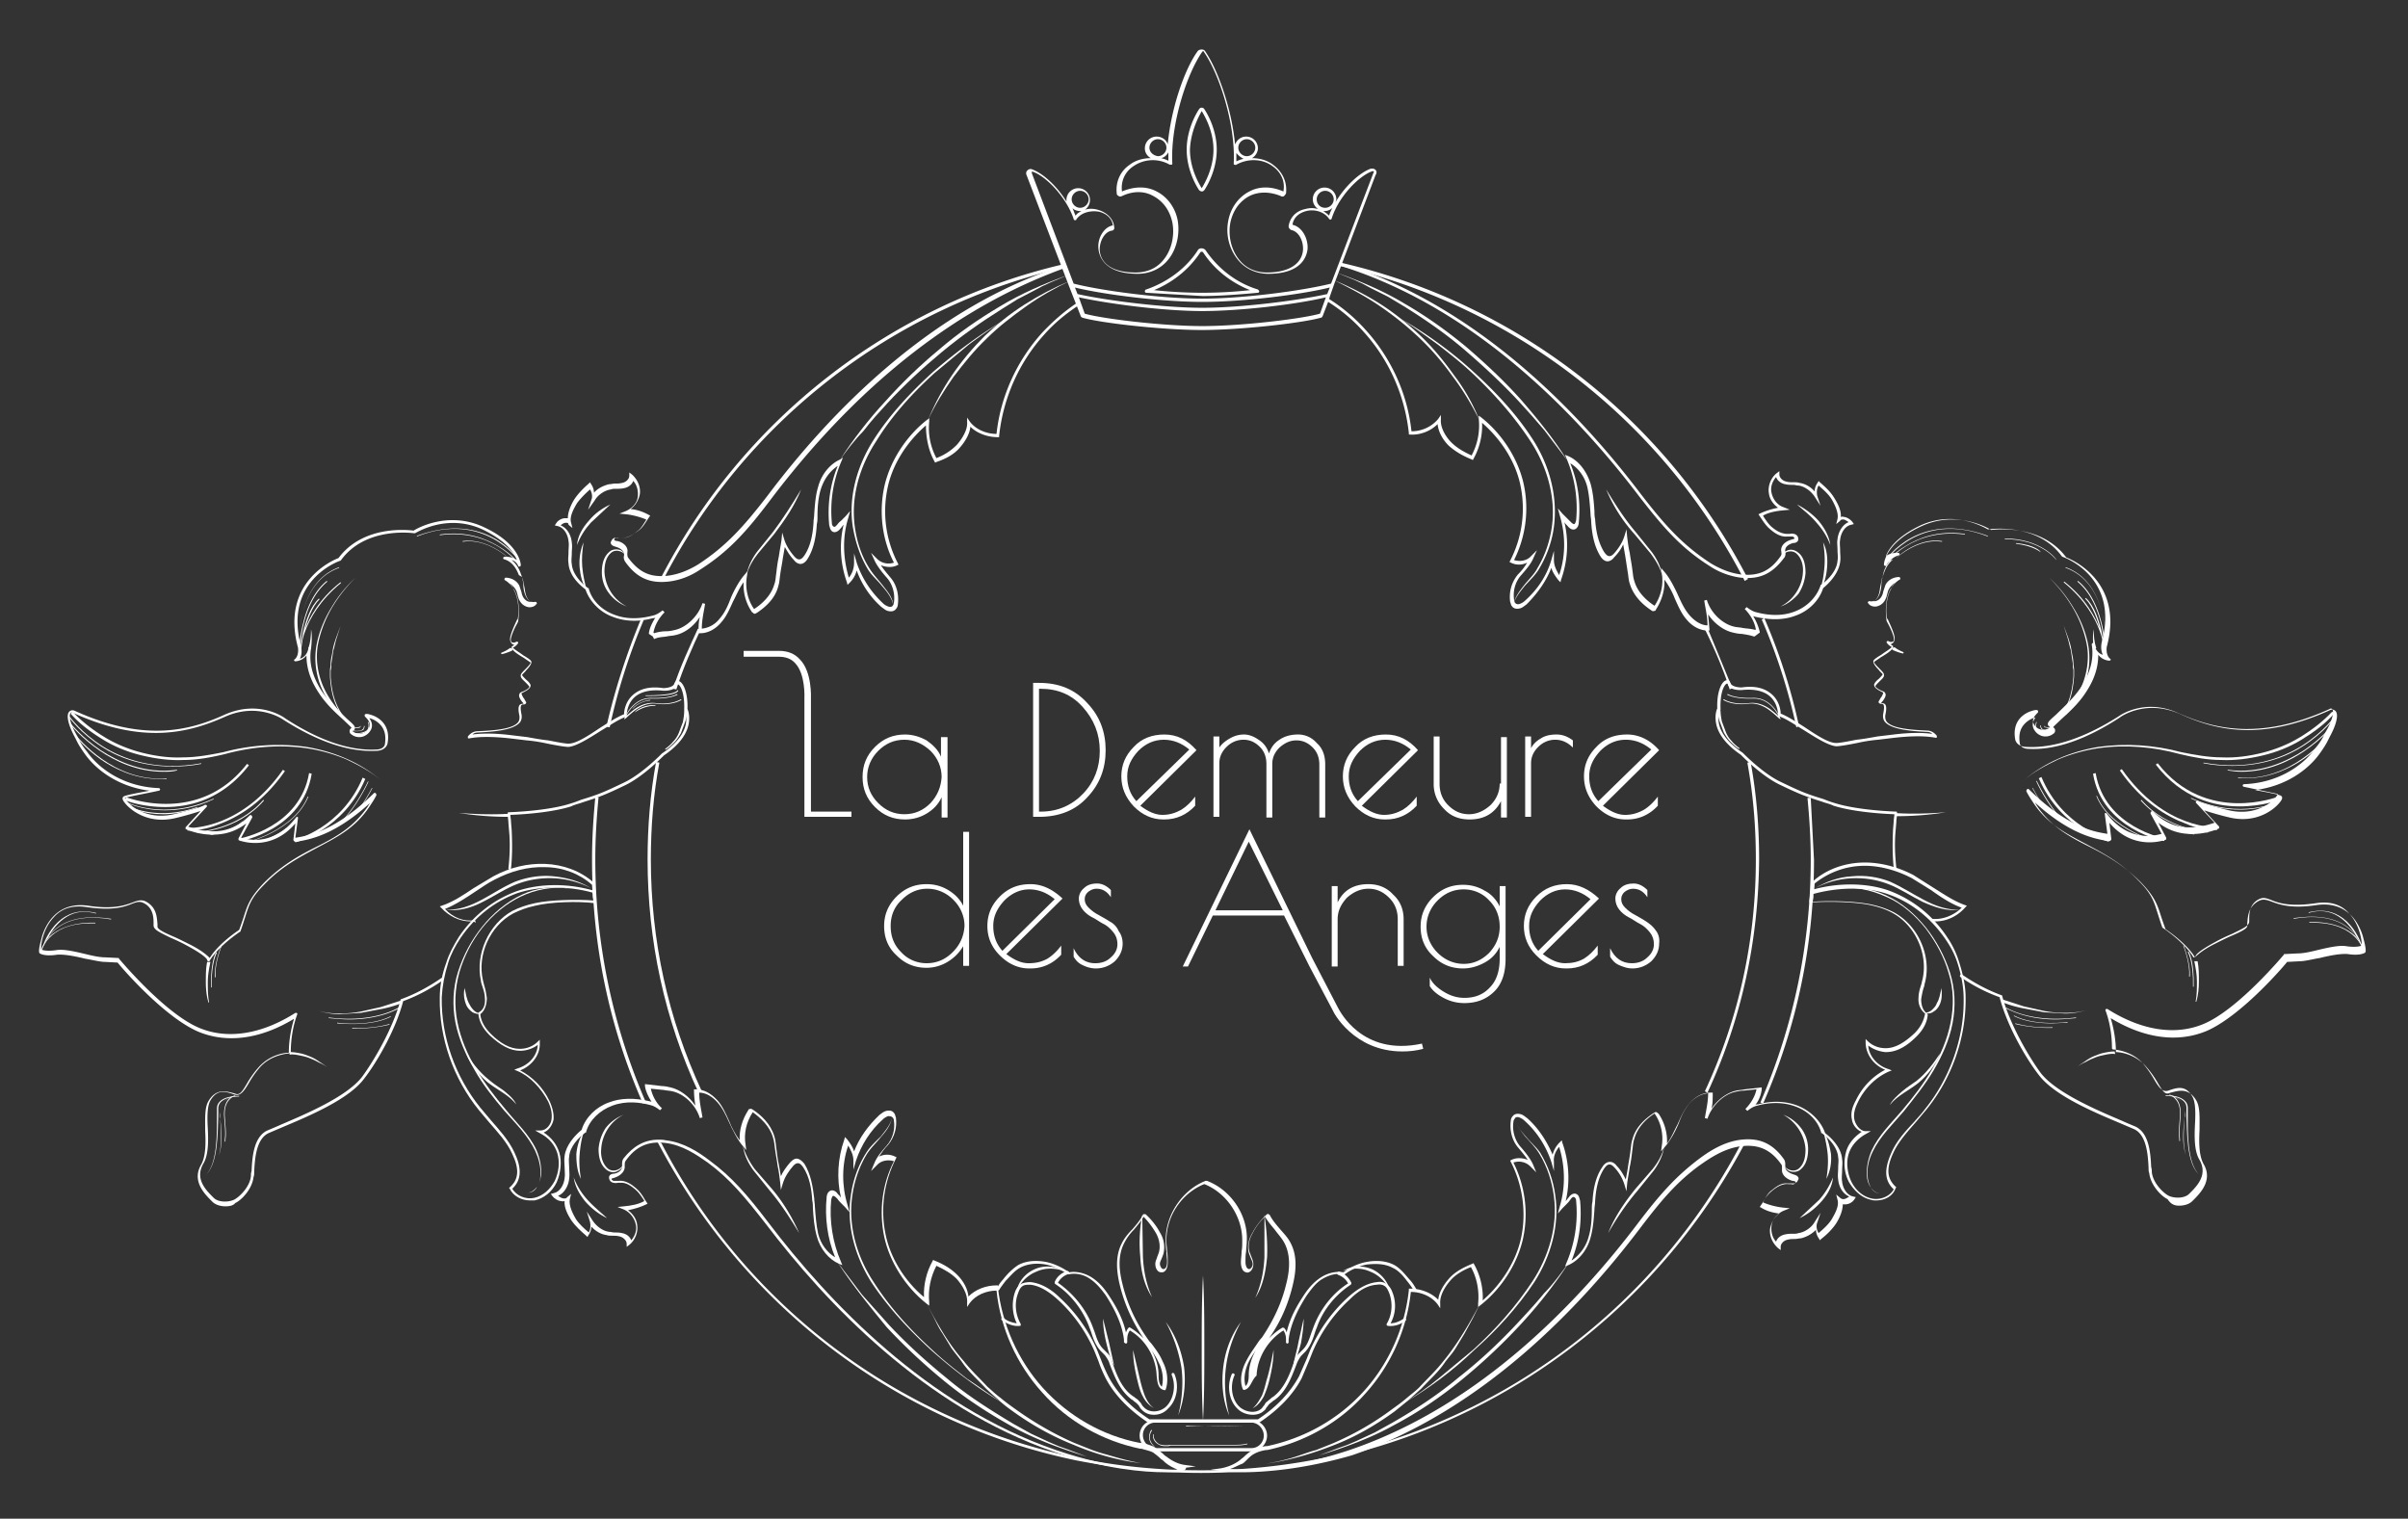 <svg xmlns="http://www.w3.org/2000/svg" xmlns:xlink="http://www.w3.org/1999/xlink" viewBox="0 0 368.5 232.4"><rect x="0" y="0" width="368.5" height="232.4" fill="#333333" stroke="none"/><g fill="#fff"><path d="M144 115.8c-.4-1-1.2-1.8-2.2-2.5-1.1-.6-2.2-.9-3.3-.9-1.8 0-3.3.6-4.6 1.9s-1.9 2.8-1.9 4.6.6 3.3 1.9 4.6 2.8 1.9 4.6 1.9c1.2 0 2.3-.3 3.3-.9s1.8-1.4 2.3-2.5v3.1h.9v-12.3h-1v3zm-1.6 7.1c-1.1 1.1-2.4 1.7-4 1.7s-2.9-.6-4-1.7-1.7-2.4-1.7-4c0-1.5.6-2.9 1.7-4s2.4-1.7 4-1.7c1.5 0 2.8.6 4 1.7 1.1 1.1 1.7 2.5 1.7 4-.1 1.5-.6 2.8-1.7 4zm16.6-18.4h-.9V125h.9c3.1 0 5.6-1 7.4-3 1.9-2 2.8-4.4 2.8-7.2s-.9-5.2-2.8-7.2c-1.9-2.1-4.3-3.1-7.4-3.1zm6.8 16.9c-1.7 1.8-3.9 2.8-6.5 2.8h-.3v-18.8h.2c2.7 0 4.8.9 6.5 2.8s2.6 4.1 2.6 6.7c0 2.5-.8 4.7-2.5 6.5z"/><use xlink:href="#B"/><path d="M198.6 112.4c-1.1 0-2.1.3-2.8.8-.8.5-1.3 1.2-1.6 2.1-.3-.9-.8-1.6-1.6-2.1-.7-.5-1.5-.8-2.2-.8-.8 0-1.5.2-2.2.6s-1.3.9-1.6 1.4v-1.7h-.9V125h.9v-8.2c0-1 .4-1.8 1.1-2.5s1.6-1.1 2.6-1.1 1.8.4 2.5 1.1 1 1.6 1 2.6v8.2h.9v-8.2c0-1 .4-1.8 1.1-2.5.8-.7 1.6-1.1 2.6-1.1s1.8.4 2.5 1.1 1 1.6 1 2.6v8.1h.9V117c0-1.4-.4-2.5-1.3-3.3a3.74 3.74 0 00-2.9-1.3z"/><use xlink:href="#B" x="33.9"/><path d="M229.5 119.9c0 1.3-.5 2.4-1.4 3.3-1 .9-2.1 1.4-3.3 1.4-1.3 0-2.3-.5-3.2-1.4s-1.3-2-1.3-3.3v-7.2h-.9v7.2a5.28 5.28 0 001.6 3.9c1 1.1 2.3 1.6 3.9 1.6 2.2 0 3.8-.9 4.8-2.8v2.5h.9v-12.3h-.9v7.1zm6.3-6.9c-.7.4-1.2.9-1.5 1.5v-1.8h-.9V125h.9v-8.2c0-1 .4-1.8 1.1-2.5s1.6-1.1 2.6-1.1 1.9.4 2.7 1.2v-1.1c-.8-.6-1.6-.9-2.5-.9-1 0-1.8.2-2.4.6zm13.2-.6c-1.9 0-3.5.6-4.7 1.9-1.3 1.3-1.9 2.8-1.9 4.5s.6 3.2 1.9 4.6c1.3 1.3 2.8 2 4.5 2h.2c1.8 0 3.4-.7 4.7-2.1v-1.4c-.6.8-1.3 1.5-2.1 2-.9.5-1.8.8-2.9.8s-2.2-.5-3.4-1.4l8.6-8.5c-1.4-1.6-3.1-2.4-4.9-2.4zm-4.4 10.2c-1-1.1-1.4-2.4-1.4-3.8 0-1.5.6-2.7 1.7-3.9 1.1-1.1 2.4-1.7 3.9-1.7 1.4 0 2.7.5 3.9 1.5l-8.1 7.9zm-97.2 16c-.5-1-1.3-1.8-2.3-2.4s-2.1-.9-3.3-.9c-1.8 0-3.3.6-4.6 1.9s-1.9 2.8-1.9 4.5c0 1.8.6 3.3 1.9 4.5 1.3 1.3 2.8 1.9 4.6 1.9 1.1 0 2.2-.3 3.2-.9s1.8-1.4 2.4-2.4v3h.9v-20.5h-.9v11.3zm-1.6 7.1c-1.1 1.1-2.4 1.7-4 1.7-1.5 0-2.9-.6-3.9-1.7-1.1-1.1-1.6-2.4-1.6-4 0-1.5.5-2.9 1.7-4 1.1-1.1 2.4-1.7 3.9-1.7s2.9.6 4 1.7 1.7 2.5 1.7 4c-.1 1.6-.7 2.9-1.8 4zm11.9-10.4c-1.9 0-3.4.6-4.7 1.9s-1.9 2.8-1.9 4.5.6 3.2 1.9 4.5 2.8 2 4.5 2h.2c1.8 0 3.4-.7 4.7-2.1v-1.4c-.6.8-1.3 1.5-2.1 2-.9.5-1.8.7-2.9.7s-2.2-.5-3.4-1.4l8.6-8.5c-1.5-1.4-3.1-2.2-4.9-2.2zm-4.3 10.2c-1-1.1-1.4-2.4-1.4-3.8 0-1.5.6-2.7 1.7-3.9 1.1-1.1 2.4-1.7 3.8-1.7s2.7.5 3.9 1.5l-8 7.9zm16.4-4.5c-.6-.4-1.2-.7-1.7-1-.6-.3-1.1-.7-1.5-1.1s-.6-.8-.6-1.3.2-.8.5-1.1c.4-.3.8-.5 1.3-.5.9 0 1.6.4 2.2 1.3v-1.1c-.6-.6-1.3-1-2.1-1s-1.5.2-2 .7c-.5.4-.8 1-.8 1.6s.2 1.2.6 1.7.9.9 1.5 1.2 1.1.7 1.7 1 1.1.8 1.5 1.3.6 1.1.6 1.8-.3 1.4-1 2c-.6.6-1.4.9-2.4.9-1.5 0-2.6-.8-3.3-2.3v1.3c.3.5.7 1 1.4 1.3.6.3 1.3.5 2 .5 1.1 0 2.1-.4 2.9-1.1.8-.8 1.2-1.7 1.2-2.7 0-.7-.2-1.4-.6-1.9a2.94 2.94 0 00-1.4-1.5zm34.9-.3c0-1.3.5-2.3 1.4-3.3 1-.9 2.1-1.4 3.3-1.4 1.3 0 2.3.5 3.2 1.4s1.3 2 1.3 3.3v7.1h.9v-7.1c0-1.5-.5-2.8-1.6-3.8-1-1.1-2.3-1.6-3.8-1.6-2.2 0-3.8.9-4.7 2.8v-2.5h-.9v12.3h.9v-7.2zm24.8-2c-.5-1-1.3-1.9-2.3-2.4-1-.6-2.1-.9-3.3-.9-1.8 0-3.3.6-4.6 1.9s-1.9 2.8-1.9 4.5c0 1.8.6 3.3 1.9 4.5 1.3 1.3 2.8 1.9 4.6 1.9 1.1 0 2.2-.3 3.3-.9s1.8-1.4 2.3-2.4v1.8c0 1.9-.5 3.4-1.5 4.4-1 1.1-2.3 1.6-3.9 1.6-1.1 0-2.1-.3-3.1-.9s-1.8-1.3-2.2-2.2v1.3c.5.8 1.3 1.4 2.3 1.9s2 .7 3 .7c1.9 0 3.4-.6 4.6-1.8s1.7-2.9 1.7-5v-11.1h-.9v3.1zm-1.6 7.1c-1.1 1.1-2.4 1.7-3.9 1.7s-2.9-.6-4-1.7-1.7-2.5-1.7-4 .6-2.9 1.7-4 2.4-1.7 4-1.7c1.5 0 2.9.6 3.9 1.7 1.1 1.1 1.6 2.5 1.6 4s-.5 2.8-1.6 4z"/><path d="M239.8 135.3c-1.9 0-3.4.6-4.7 1.9s-1.9 2.8-1.9 4.5.6 3.2 1.9 4.5 2.8 2 4.5 2h.2c1.8 0 3.4-.7 4.7-2.1v-1.4c-.6.8-1.3 1.5-2.1 2-.9.5-1.8.7-2.9.7s-2.2-.5-3.4-1.4l8.6-8.5c-1.5-1.4-3.1-2.2-4.9-2.2zm-4.4 10.2c-1-1.1-1.4-2.4-1.4-3.8 0-1.5.6-2.7 1.7-3.9 1.1-1.1 2.4-1.7 3.8-1.7s2.7.5 3.9 1.5l-8 7.9zm18-3.1c-.4-.6-.9-1-1.5-1.4s-1.2-.7-1.7-1c-.6-.3-1.1-.7-1.5-1.1s-.6-.8-.6-1.3.2-.8.5-1.1c.4-.3.8-.5 1.3-.5.9 0 1.6.4 2.2 1.3v-1.1c-.6-.6-1.3-1-2.1-1s-1.5.2-2 .7c-.5.4-.8 1-.8 1.6s.2 1.2.6 1.7.9.9 1.5 1.2 1.1.7 1.7 1 1.1.8 1.5 1.3.6 1.1.6 1.8-.3 1.4-1 2c-.6.6-1.4.9-2.4.9-1.5 0-2.6-.8-3.3-2.3v1.3c.3.5.7 1 1.4 1.3s1.3.5 2 .5c1.1 0 2.1-.4 2.9-1.1.8-.8 1.2-1.7 1.2-2.7.1-.8-.1-1.5-.5-2zm-48.6 11.9l-4-7.7-9.6-19.7-10.2 21h.8l3.8-7.8h10.9l3.9 7.8 3.6 6.8c0 .1 3.1 6.2 10.6 6.2 1 0 2.1-.1 3.2-.4l-.2-.8c-9.2 2-12.6-5.1-12.8-5.4zm-18.8-15l5.1-10.5 5.2 10.5H186zm-61.9-15.1v-17.3c0-.1.2-4.1-1.7-6-.8-.9-1.9-1.3-3.2-1.3h-5.4v.9h5.4c1 0 1.9.3 2.5 1 1.6 1.7 1.4 5.3 1.4 5.4V125h7.2v-.8h-6.2zm-20.6-18.7l-.5-.1c1-3.2 2.7-6.8 3.8-9.2l.4.2c-1.1 2.3-2.7 5.9-3.7 9.1zm3.4 61.7c-5.2-11.2-7.8-23.2-7.8-35.7 0-5 .4-10 1.3-14.9l.5.1c-.9 4.8-1.3 9.8-1.3 14.8 0 12.4 2.6 24.3 7.8 35.5l-.5.2z"/><path d="M99.9 97.4l-.6-.4v-.1c.1-.8.5-1.6 1-2.4-.1.1-.3.1-.4.1-2.2.6-4.3.5-6.1-.2-2-.7-3.6-2.4-4.2-4.2-1.2-.9-2.5-2.3-2.6-4-.1-.6 0-1.1 0-1.7s.1-1.1 0-1.7c-.1-1-.7-2.1-1.7-2.3l-.4-.1.2-.3c.3-.5.9-.8 1.4-.8h.4c0-1 .5-2.1 1-2.9.6-.9 1.4-1.7 2.2-2.4l.2-.2.1.2c.3.4.5.9.5 1.4.6-.7 1.5-1.1 2.3-1.3.3 0 .6-.1.9-.1.4 0 .7 0 1.1-.1.6-.1 1.1-.6 1.1-1.1v-.5l.4.3c.9.8 1.4 2 1.2 3.1-.2.9-.7 1.7-1.4 2.2 1 .1 1.9.4 2.8.9l.2.1-.4.6c-.4.6-.8 1.3-1.4 1.7-.7.5-1.6 1.2-2.6 1.1h-.3c-.2 0-.4-.1-.5 0-.1 0-.2.1-.3.2v.1c0 .1.3.2.5.2.9.2 1.7.9 1.5 1.8 0 .2 0 .5.1.7 1.7 2.3 3.4 3.1 6.1 2.8 1.6-.2 3.1-.8 4.6-1.7 4.3-2.8 7-5.8 10.7-10.6 9.4-12.5 25-28.8 45.4-35.2l.1.4c-11.1 4-28 12.9-45.1 35.5-3.7 4.9-6.4 7.9-10.8 10.7-1.5 1-3.1 1.6-4.8 1.8-2.8.3-4.8-.5-6.6-3-.2-.3-.3-.6-.2-1 .1-.6-.5-1.1-1.2-1.3-.3-.1-.7-.2-.8-.5-.1-.2 0-.3.1-.5s.3-.4.6-.4h1c.9.1 1.7-.5 2.3-1 .6-.4.9-1 1.3-1.6l.1-.2c-1-.4-2.1-.7-3.1-.8l-1-.1 1-.4c.9-.4 1.7-1.2 1.8-2.2.1-.8-.1-1.8-.7-2.4-.2.6-.8 1-1.4 1.1-.4.1-.8.1-1.2.1-.3 0-.6 0-.8.1-.9.1-2 .8-2.5 1.7L90 78l.5-1.5c.2-.5.1-1.1-.2-1.6-.7.6-1.4 1.3-2 2.1-.4.7-1.2 2-.9 3l.2.8-.6-.5c0-.3-.2-.3-.4-.3-.3 0-.6.2-.8.4 1 .4 1.6 1.5 1.7 2.6.1.6 0 1.2 0 1.7s-.1 1.1 0 1.6c.1 1.5 1.4 2.9 2.5 3.7h.1v.1c.5 1.8 2 3.3 4 4 2.1.8 4.3.5 5.8.1.5-.1 1-.4 1.5-.8l.3.3c-.9.9-1.5 2-1.7 3.1l.1.1a6.28 6.28 0 011.9-.3c.4 0 .9-.1 1.3-.2 1.8-.4 3.6-2.2 4.2-4.1l.4.1-.1.6c-.2 1.1-.4 2.1-.4 3.2a3.92 3.92 0 002.7-1.5c.8-.9 1.3-2 1.7-3.1.4-1 1.3-2.7 2.1-3.6l.5-.6-.1.8c-.3 1.7.1 3.6 1.1 5 1.1-.7 2.6-2 3.1-3.8.2-.5.2-1.1.3-1.7.1-.9.2-1.7.4-2.6.1-.8.3-1.7.4-2.5l.1-1.1.3 1c.3 1 .9 1.9 1.6 2.7.2.2.4.4.7.4s.5-.2.8-.6c1-1.5 1.3-3.4 1.4-5.1 0-.4.1-.8.1-1.2.1-1.4.2-2.9.6-4.2.5-1.9 1.8-3.5 3.4-4.2l.4-.3-.2.5c-1.3 3-1.8 6.2-1.5 9.5 0 .3.1.5.3.6s.4-.2.6-.4c.2-.3.4-.4.6-.6l.6-.6.7-.8-.3 1.1c-.9 2.9-.8 6.1.1 9.1.5-.6.8-1.4.8-2.3v-1.4l.4 1.4c.8 2.4 2.2 4.5 4 6.2.2.2.5.4.8.5.2.1.6.1.7-.1.1-.1.2-.3.2-.5.2-1.3-.2-2.8-1.1-3.8-.7-.8-1.5-1.8-1.9-2.7l-.5-1.1.9.9c.7.7 1.7.9 2.6.6-1.8-3.5-2.3-7.6-1.5-11.5.8-3.8 3.2-7.7 6.5-10.3l.4-.3v.5a9.76 9.76 0 001.1 5.6c1.3-.5 2.3-1.2 3.1-2 .8-.9 1.7-2.3 1.6-3.5v-.7l.4.6c.9 1.2 2.5 1.9 4.1 1.9.6-5.7 3.1-11.2 7-15.5 1.6-1.7 3.4-3.3 5.4-4.6l.2.4c-2 1.3-3.8 2.8-5.3 4.5-3.9 4.3-6.3 9.8-6.9 15.5v.2h-.2c-1.6 0-3.2-.6-4.2-1.6-.1 1.1-.8 2.3-1.7 3.3-.8.9-2 1.6-3.5 2.1l-.2.1-.1-.2c-.9-1.6-1.3-3.6-1.3-5.5-3 2.6-5.2 6.1-5.9 9.7a17.29 17.29 0 001.6 11.4l.1.2-.2.1c-.8.4-1.7.3-2.5 0 .4.6.9 1.2 1.4 1.8 1 1.1 1.4 2.7 1.2 4.2a1.08 1.08 0 01-.3.7c-.3.4-.8.4-1.2.3s-.7-.4-1-.6a13.63 13.63 0 01-3.8-5.6 3.99 3.99 0 01-1.1 1.9l-.3.3-.1-.4c-1-2.8-1.2-5.9-.5-8.8-.2.2-.3.4-.5.6-.4.5-.8.6-1.1.5-.5-.2-.5-.8-.6-1-.3-3.1.1-6.2 1.3-9.1-1.2.8-2.1 2-2.6 3.6-.4 1.3-.5 2.8-.5 4.1 0 .4 0 .8-.1 1.2-.1 1.7-.4 3.7-1.4 5.3-.3.5-.7.8-1.1.8s-.8-.3-1-.6c-.6-.6-1-1.3-1.4-2l-.3 1.7c-.1.8-.3 1.7-.4 2.5-.1.6-.1 1.2-.3 1.8-.5 2-2.1 3.3-3.3 4.1-.1 0-.2.2-.4.1-.1 0-.2-.2-.3-.2a7.31 7.31 0 01-1.3-4.6c-.7.9-1.2 2.2-1.6 2.9-.5 1.1-1 2.3-1.8 3.2-.9 1.1-2.1 1.7-3.2 1.7h-.3v-.2c0-.8 0-1.5.2-2.3-.9 1.4-2.3 2.5-3.8 2.8-.4.1-.9.1-1.3.2-.7.1-1.3.1-1.9.4l-.2-.4z"/><path d="M95.9 92.8c-1.1-.4-2-1.1-2.7-2s-1.1-2-1.1-3.2c0-1.1.2-2.4 1.2-3.2.5-.4 1.2-.4 1.7-.2.5.3.9.8 1 1.3-.3-1.1-1.7-1.6-2.5-.9s-1 1.8-1 2.9c.1 2.2 1.4 4.3 3.4 5.3zm-6.1-2.4c-.7-1.1-1-2.4-1.1-3.6-.1-1.3.1-2.6.6-3.8-.2 1.3-.3 2.5-.2 3.7.1 1.3.4 2.5.7 3.7zm3.6-13.2l-3 2.8c-.9 1-1.6 2.1-2.1 3.4.1-1.4.9-2.7 1.8-3.7.9-1.1 2-1.9 3.3-2.5zm29.2-2.3c-1 2.5-2.5 4.7-4.1 6.8l-2.5 3c-.8 1-1.5 2.2-1.8 3.5.2-1.3.8-2.6 1.6-3.7l2.5-3.1c1.5-2 2.9-4.2 4.3-6.5zM142 64.3c1-2.4 2.2-4.7 3.7-6.9s3.2-4.2 5-6c1.9-1.8 3.9-3.4 6.1-4.8s4.5-2.6 6.9-3.6c-2.3 1.1-4.6 2.4-6.7 3.9s-4.2 3.1-6 4.9c-1.9 1.8-3.5 3.8-5.1 5.9-1.4 2-2.8 4.2-3.9 6.6zm-13.5 6.1c2.1-3.2 4.4-6.2 7-9 2.5-2.8 5.3-5.5 8.2-7.9 2.9-2.5 6.1-4.7 9.3-6.6 3.3-2 6.8-3.5 10.4-4.8l-2.6 1.1-1.3.6-1.3.7-2.5 1.3-2.4 1.5c-3.2 2-6.3 4.2-9.2 6.6s-5.7 5-8.3 7.8l-1.9 2.1c-.6.7-1.2 1.4-1.8 2.2-1.3 1.3-2.5 2.9-3.6 4.4z"/><path d="M154 48.8c-2 1.2-3.8 2.5-5.7 3.9l-5.3 4.4c-3.4 3.1-6.5 6.5-8.9 10.4-2.5 3.8-3.9 8.4-3.3 13 .3 2.3 1 4.5 2.2 6.4.6 1 1.4 1.8 2.1 2.7s1.5 1.8 1.6 3c-.2-1.1-1-2.1-1.7-2.9-.7-.9-1.6-1.6-2.2-2.6-1.2-2-1.9-4.2-2.3-6.5-.7-4.6.7-9.4 3.2-13.3s5.7-7.3 9.1-10.4c3.5-3 7.2-5.8 11.2-8.1zm114.5 48.6h-.1c-.6-.2-1.2-.3-1.9-.4-.4 0-.9-.1-1.3-.2-1.4-.3-2.9-1.4-3.8-2.8l.2 2.3v.2h-.2c-1.2 0-2.4-.6-3.3-1.7-.8-.9-1.3-2.1-1.8-3.2-.3-.8-.9-2-1.6-2.9.1 1.6-.4 3.2-1.3 4.6 0 .1-.1.2-.3.2-.2.1-.4-.1-.4-.1-1.2-.8-2.7-2.1-3.3-4.1-.2-.6-.2-1.2-.3-1.7l-.4-2.6-.3-1.7c-.3.7-.8 1.4-1.4 2-.2.3-.6.6-1 .6s-.8-.3-1.1-.8c-1-1.6-1.3-3.6-1.4-5.3 0-.4-.1-.8-.1-1.2-.1-1.4-.2-2.8-.5-4.1-.4-1.6-1.4-2.9-2.6-3.6 1.2 2.9 1.6 6 1.3 9.1 0 .2-.1.8-.6 1-.3.1-.7 0-1.1-.5-.2-.2-.4-.4-.5-.6.7 2.9.5 6-.5 8.8l-.1.4-.3-.3c-.4-.5-.9-1.2-1.1-1.9-.8 2.1-2.2 4-3.8 5.6-.3.2-.6.5-1 .6s-.9.1-1.2-.3c-.2-.2-.2-.5-.3-.7-.2-1.5.2-3 1.2-4.2.5-.5 1-1.1 1.4-1.8-.8.4-1.7.4-2.5 0l-.2-.1.1-.2a17.29 17.29 0 001.6-11.4c-.7-3.6-2.9-7.1-5.9-9.7.1 1.9-.4 3.9-1.3 5.5l-.1.2-.2-.1c-1.5-.6-2.6-1.3-3.5-2.1-1-1-1.6-2.2-1.7-3.3-1.1 1.1-2.7 1.7-4.2 1.6h-.2v-.2c-.6-5.7-3-11.2-6.9-15.5-1.6-1.8-3.5-3.4-5.6-4.7l.2-.4c2.1 1.3 4.1 3 5.7 4.8 3.9 4.3 6.4 9.8 7 15.5 1.6 0 3.1-.7 4.1-1.9l.4-.6v.7c-.1 1.3.8 2.7 1.6 3.5s1.8 1.4 3.1 2a9.76 9.76 0 001.1-5.6v-.5l.4.3c3.3 2.6 5.7 6.5 6.5 10.3a17.62 17.62 0 01-1.5 11.5c.9.3 2 .1 2.6-.6l.9-.9-.5 1.1c-.4 1-1.2 1.9-1.9 2.7-.9 1-1.3 2.4-1.1 3.8 0 .2.1.4.2.5.2.2.5.2.7.1.3-.1.6-.3.8-.5 1.9-1.7 3.3-3.8 4-6.2l.4-1.4v1.4c0 .9.4 1.6.8 2.3 1-2.9 1-6.1.1-9.1l-.3-1.1.7.8 1.2 1.2c.2.2.4.4.6.4.1 0 .2-.2.3-.6.3-3.2-.2-6.5-1.5-9.5l-.2-.5.5.2c1.6.7 2.8 2.3 3.4 4.2.4 1.4.5 2.8.6 4.2 0 .4 0 .8.1 1.2.1 1.6.4 3.5 1.4 5.1.3.4.5.6.8.6.3 0 .5-.2.7-.4.7-.8 1.3-1.7 1.6-2.7l.3-1 .1 1.1c.1.8.2 1.7.4 2.5.1.8.3 1.7.4 2.6.1.6.1 1.1.3 1.7.5 1.8 2 3.1 3.1 3.8 1-1.5 1.4-3.3 1.1-5l-.1-.8.5.6c.8.9 1.6 2.5 2.1 3.6s1 2.2 1.8 3.1 1.8 1.5 2.7 1.5c0-1.1-.2-2.1-.4-3.2l-.1-.6.4-.1c.6 2 2.4 3.7 4.2 4.1.4.1.9.1 1.3.2.6.1 1.3.1 1.9.3l.1-.1c-.2-1.1-.8-2.2-1.7-3.1l.3-.3c.5.4 1 .7 1.5.8 1.5.4 3.7.7 5.8-.1 1.9-.7 3.4-2.2 4-4v-.1h.1c1.1-.8 2.4-2.2 2.5-3.7.1-.5 0-1.1 0-1.6 0-.6-.1-1.2 0-1.7.1-1 .7-2.2 1.7-2.6-.3-.2-.6-.4-.8-.4s-.4 0-.5.2l-.6.5.2-.8c.2-1-.5-2.3-.9-3-.5-.8-1.3-1.5-2-2.1-.3.5-.3 1.1-.2 1.6l.5 1.5-.9-1.4c-.6-.9-1.6-1.6-2.5-1.7-.3 0-.5-.1-.8-.1-.4 0-.8 0-1.2-.1-.6-.1-1.2-.5-1.4-1.1-.6.7-.9 1.6-.7 2.4.2 1 .9 1.9 1.8 2.2l1 .4-1 .1c-1.1.1-2.2.3-3.1.8l.1.2c.4.6.8 1.2 1.3 1.6.6.5 1.4 1 2.3 1h.3c.2 0 .4-.1.7 0 .2 0 .5.2.6.4a.9.9 0 01.1.5c-.1.4-.5.5-.8.5-.7.2-1.3.6-1.2 1.3.1.4 0 .8-.2 1-1.8 2.4-3.7 3.3-6.6 3a11.31 11.31 0 01-4.8-1.8c-4.4-2.8-7-5.8-10.8-10.7-9.5-12.5-25.1-28.8-45.6-35.2l.1-.4c11.4 3.5 28.5 12.5 45.8 35.3 3.7 4.8 6.4 7.8 10.7 10.6 1.5.9 3 1.5 4.6 1.7 2.7.3 4.5-.5 6.1-2.8.2-.2.1-.5.1-.7-.2-.9.7-1.6 1.5-1.8.2-.1.5-.1.5-.2v-.1c-.1-.1-.2-.2-.3-.2h-.8c-1 .1-1.9-.5-2.6-1.1-.6-.5-1-1.1-1.4-1.7l-.4-.6.2-.1c.8-.4 1.8-.7 2.8-.9-.7-.5-1.3-1.3-1.4-2.2-.2-1.1.3-2.4 1.2-3.1l.4-.3v.5c0 .5.5 1 1.1 1.1.3.1.7.1 1.1.1.3 0 .6 0 .9.1.8.1 1.7.6 2.3 1.3 0-.5.2-1 .5-1.4l.1-.2.2.2c.8.7 1.6 1.4 2.2 2.4.5.8 1.1 1.9 1 2.9.1 0 .3-.1.4 0 .5 0 1.1.4 1.4.8l.2.3-.4.1c-1 .2-1.6 1.3-1.7 2.3-.1.5 0 1.1 0 1.7 0 .5.1 1.1 0 1.7-.2 1.6-1.5 3.1-2.6 4-.6 1.9-2.2 3.5-4.2 4.2-1.8.7-3.9.7-6.1.2-.1 0-.3-.1-.4-.1a8.18 8.18 0 011 2.4v.1l-.8.6z"/><path d="M272.5 92.8c2-1 3.3-3.1 3.4-5.2.1-1-.2-2.2-1-2.9s-2.2-.2-2.5.9c.1-.6.5-1.1 1-1.3.5-.3 1.2-.2 1.7.2 1 .7 1.2 2 1.2 3.2-.1 1.2-.5 2.3-1.1 3.2-.7.8-1.7 1.6-2.7 1.9zm6-2.4c.4-1.2.6-2.4.7-3.7.1-1.2 0-2.5-.2-3.7.6 1.2.7 2.5.6 3.8s-.4 2.6-1.1 3.6zM275 77.2c1.2.6 2.4 1.5 3.3 2.5.9 1.1 1.6 2.3 1.8 3.7-.5-1.3-1.2-2.4-2.1-3.4-.9-1.1-2-1.9-3-2.8zm-29.2-2.3c1.4 2.3 2.8 4.5 4.5 6.5l2.5 3.1c.8 1.1 1.4 2.3 1.6 3.7-.3-1.3-1-2.4-1.8-3.5l-2.5-3a23.59 23.59 0 01-4.3-6.8zm-19.4-10.6c-1.2-2.4-2.5-4.6-4.1-6.7-1.5-2.1-3.2-4.1-5.1-5.9s-3.9-3.4-6.1-4.9-4.5-2.7-6.9-3.9c2.4 1 4.8 2.2 7 3.6s4.3 3.1 6.2 4.9 3.6 3.9 5.1 6a29.25 29.25 0 013.9 6.9zm13.4 6.1l-3.5-4.6-1.9-2.2-1.9-2.1c-2.6-2.8-5.4-5.4-8.3-7.9s-6.1-4.7-9.3-6.7l-2.5-1.5-2.6-1.3-1.3-.7-1.3-.6-2.7-1.1c3.6 1.3 7.2 2.8 10.5 4.8 3.3 1.9 6.5 4.2 9.4 6.6 2.9 2.5 5.7 5.1 8.3 8 2.7 3.1 5.1 6.1 7.1 9.3z"/><path d="M214.4 48.8c4 2.3 7.7 5 11.1 8.1s6.6 6.5 9.1 10.4 3.8 8.6 3.2 13.3c-.3 2.3-1.1 4.5-2.3 6.5-.6 1-1.5 1.8-2.2 2.6-.7.9-1.5 1.8-1.7 2.9.2-1.2.9-2.1 1.6-3s1.6-1.7 2.1-2.7c1.2-2 1.9-4.2 2.2-6.4.6-4.5-.8-9.2-3.3-13s-5.6-7.3-8.9-10.4c-1.7-1.6-3.5-3-5.3-4.4-1.8-1.3-3.7-2.7-5.6-3.9zM267 88.9c-12.6-24.5-35.2-42-61.9-48.2l.1-.5c26.9 6.2 49.6 23.8 62.3 48.4l-.5.3zm-165.6 0l-.4-.2c12.6-24.5 35.2-42.1 61.9-48.3l.1.5c-26.6 6.2-49.1 23.7-61.6 48zm-8.1 22.4l-.5-.1c1.3-5.7 3.1-11.2 5.3-16.5l.4.2c-2.2 5.2-4 10.8-5.2 16.4zm5.1 57.6c-5.2-11.8-7.8-24.4-7.8-37.4 0-3.2.2-6.3.5-9.5h.5c-.3 3.1-.5 6.3-.5 9.4a93.18 93.18 0 007.7 37.2l-.4.3zm166.3-63.4c-1-3.2-2.6-6.8-3.8-9.2l.4-.2 3.8 9.2-.4.2z"/><path d="M261.3 167.2l-.4-.2c5.2-11.2 7.8-23.1 7.8-35.5 0-5-.4-9.9-1.3-14.8l.5-.1c.9 4.9 1.3 9.9 1.3 14.9-.1 12.5-2.7 24.5-7.9 35.7zm13.6-55.9c-1.2-5.6-3-11.2-5.3-16.5l.4-.2c2.3 5.3 4.1 10.9 5.3 16.5l-.4.2zm-5.1 57.6l-.4-.2a93.18 93.18 0 007.7-37.2c0-3.1-.2-6.3-.5-9.4h.5l.5 9.5c0 12.9-2.6 25.5-7.8 37.3zM210.5 26c-.2-.2-.4-.2-.7-.2-1.7.6-3.9 2.6-5.4 5.1 0-.1.1-.3.1-.4a1.8 1.8 0 10-3.6 0c0 .6.3 1.1.8 1.5-.6-.2-1.3-.2-2 0-1.4.3-2.3 1.3-2.5 2.6 0 .3.2.5.4.6 1.1.2 1.9 1.6 1.8 3.1-.2 2.1-2.2 3.4-5.5 3.4-1.8 0-3.3-.7-4.3-2-1.2-1.5-1.7-3.7-1.3-5.7.4-1.8 1.4-3.2 2.9-4 1.4-.7 3.1-.7 4.8 0a.45.45 0 00.5 0c.1-.1.2-.2.3-.4.2-1.7-.5-3.3-2-4.4-.9-.7-2.1-1-3.2-1 .5-.3.9-.9.9-1.5a1.79 1.79 0 00-1.8-1.8c-.8 0-1.4.5-1.7 1.2-.5-5.4-2.6-11.4-4.6-14.3-.2-.3-.8-.3-1.1 0-2.1 2.9-4.1 8.9-4.6 14.3-.2-.7-.9-1.2-1.7-1.2a1.79 1.79 0 00-1.8 1.8c0 .7.4 1.2.9 1.5-1.1 0-2.3.3-3.2 1-1.5 1-2.2 2.7-2 4.4 0 .2.1.3.3.4.1.1.3.1.5 0 1.7-.8 3.4-.8 4.8 0 1.5.8 2.5 2.2 2.9 4 .4 2-.1 4.2-1.3 5.7-1 1.3-2.5 2-4.3 2-4.7 0-5.4-2.3-5.5-3.3-.1-1.4.7-2.9 1.8-3.1.3 0 .5-.3.4-.6-.1-1.2-1.1-2.2-2.5-2.6-.7-.2-1.4-.2-2 0 .5-.3.8-.9.8-1.5a1.8 1.8 0 10-3.6 0c0 .2 0 .3.1.4-1.5-2.5-3.7-4.5-5.4-5.1-.2-.1-.5 0-.7.2s-.2.5-.1.7l6.5 17 1.8 4.6c0 .1.1.1.2.2 2.6.8 12.2 1.9 18.3 1.9s15.6-1.1 18.3-1.9c.1 0 .1-.1.2-.2l1-2.6.1-.4.7-2 6.3-16.6c.2-.3.2-.6 0-.8zm-9 4.5c0-.7.6-1.3 1.3-1.3s1.3.6 1.3 1.3-.6 1.3-1.3 1.3c-.8 0-1.3-.6-1.3-1.3zm1.2 1.8c.5 0 .9-.2 1.2-.5-.2.4-.4.8-.5 1.2-.3-.3-.6-.5-.9-.7h.2zm-11.9-11c.7 0 1.3.6 1.3 1.3s-.6 1.3-1.3 1.3-1.3-.6-1.3-1.3.6-1.3 1.3-1.3zm-.5 3c-.4.1-.7.2-1.1.4v-1.3c.3.4.7.7 1.1.9zm-11.5.3c-.4-.2-.7-.3-1.1-.4.5-.1.9-.5 1.1-.9v1.3zm-2.9-2c0-.7.6-1.3 1.3-1.3s1.3.6 1.3 1.3-.6 1.3-1.3 1.3c-.7-.1-1.3-.6-1.3-1.3zm-10.6 6.6c.7 0 1.3.6 1.3 1.3s-.6 1.3-1.3 1.3-1.3-.6-1.3-1.3.6-1.3 1.3-1.3zm0 3.1h.2c-.4.2-.7.4-.9.7-.2-.4-.3-.8-.5-1.2.2.3.7.5 1.2.5zm-.8 11.7c4.5 1.1 13.4 2.2 19.5 2.2 6.2 0 15-1.1 19.5-2.2l-.4 1c-4.5 1-13.2 2.1-19.1 2.1S169.4 46 164.9 45l-.4-1zm37.5 4c-2.8.8-12 1.9-18 1.9s-15.2-1.1-18-1.9l-.9-2.5c4.6 1 12.9 2.1 18.9 2.1 5.8 0 14.3-1 18.9-2.1L202 48zm1.7-4.6c-4.4 1.1-13.5 2.3-19.7 2.3-6.3 0-15.4-1.2-19.7-2.3l-6.4-16.9v-.2s.1-.1.2 0c2 .7 5.1 3.9 6.2 7.2 0 .1.1.2.2.2s.2 0 .2-.1c.8-1.2 2.4-1.4 3.5-1.2 1.2.3 2 1.1 2.1 2.1-1.3.2-2.4 1.9-2.2 3.6.1.9.7 3.8 6 3.8 1.9 0 3.6-.8 4.7-2.2 1.3-1.6 1.8-4 1.4-6.1-.4-1.9-1.6-3.5-3.2-4.3-1.1-.6-2.9-1-5.3 0-.2-1.5.4-3 1.8-3.9a5.2 5.2 0 015.5-.2h.3c.1 0 .1-.1.1-.2-.3-5.9 2.2-13.7 4.6-17.1.1-.1.2-.1.2 0 2.4 3.4 4.9 11.2 4.6 17.1 0 .1 0 .2.1.2s.2.1.3 0c1.8-1 4-.9 5.5.2 1.3.9 2 2.3 1.7 3.9-2.3-1-4.1-.6-5.2 0-1.6.8-2.8 2.4-3.2 4.3-.5 2.2.1 4.5 1.4 6.1 1.1 1.4 2.8 2.2 4.7 2.2 5.3 0 5.9-2.9 6-3.8.1-1.7-.9-3.4-2.3-3.7.1-1 .9-1.8 2.1-2.1 1.1-.3 2.7 0 3.5 1.2.1.1.1.1.2.1s.2-.1.2-.2c1.1-3.4 4.2-6.5 6.2-7.2h.2s.1.1 0 .2l-6.5 17z"/><path d="M183.9 29.3c.2 0 .3-.1.4-.2.6-.9 1.9-3.3 1.9-6.2s-1.3-5.3-1.9-6.2c-.2-.3-.6-.3-.8 0-.6.9-1.9 3.3-1.9 6.2s1.3 5.3 1.9 6.2a.76.76 0 00.4.2zm0-12.3c.5.8 1.8 3.1 1.8 5.9s-1.3 5.1-1.8 5.9c-.5-.8-1.8-3.1-1.8-5.9.1-2.8 1.4-5.2 1.8-5.9zm8.6 27.3c-3.3-1-6.1-3.2-8-6-.3-.4-1-.4-1.2 0-1.8 2.8-4.7 4.9-7.9 6-.1 0-.2.1-.2.3 0 .1.1.2.2.2l8.6.5c2.4 0 5.3-.2 8.5-.5.1 0 .2-.1.2-.2s-.1-.2-.2-.3zm-8.5.5c-2.1 0-4.6-.1-7.4-.4 2.9-1.2 5.4-3.2 7.1-5.8.1-.1.3-.1.4 0 1.7 2.6 4.2 4.6 7.2 5.8-2.7.3-5.2.4-7.3.4zm-.2 180.6c-6.4 0-12.8-.7-19-1.9-27.6-5.7-51.1-23.7-64.2-48.8l.6.2c13 25 36.3 42.5 63.7 48.2 6.2 1.3 12.6 1.9 18.9 1.9 34.8 0 66.5-19.2 82.7-50.1l.6-.1c-16.3 30.9-48.3 50.6-83.3 50.6zm7.7-3.3h-14.7c-1.3 0-2.4-1.1-2.4-2.4 0-1.4 1.1-2.4 2.4-2.4h14.7c1.3 0 2.4 1.1 2.4 2.4s-1.1 2.4-2.4 2.4zm-14.7-4.4c-1.1 0-1.9.9-1.9 1.9 0 1.1.9 2 1.9 2h14.7c1.1 0 1.9-.9 1.9-1.9 0-1.1-.9-2-1.9-2h-14.7zm0 3.8c-.4-.3-.8-.7-.9-1.2s0-1.1.3-1.5l.1.1c-.3.4-.4.9-.3 1.4.1.4.4.8.8 1.2z"/><path d="M178.5 221.3c-.4 0-.7 0-1.1-.2-.6-.3-1.1-.9-.9-1.6h.1c-.2.6.3 1.2.8 1.5.5.2 1.2.2 1.7.1h9.5c.8 0 1.5 0 2.3-.2v.1c-.7.2-1.5.2-2.3.2h-9.5c-.1.1-.4.1-.6.1zm11.8-3c-2.9-.1-5.9-.1-8.8 0v-.1l8.8.1zm-.4 7c-1.9 0-3-.2-3.1-.2l-1.5-.2 1.5-.2c1.1-.2 2.1-.6 3-1.3.2-.2.4-.3.6-.5a6.42 6.42 0 011.3-1c.6-.3 1.3-.5 2-.6h.2c5.7-1.2 10.9-4.1 14.8-8.4s6.3-9.8 6.9-15.5v-.2h.2c1.6 0 3.2.6 4.3 1.7.1-1.1.8-2.3 1.7-3.3.8-.9 2-1.6 3.5-2.2l.2-.1.1.2c.9 1.6 1.4 3.6 1.3 5.5 3-2.6 5.2-6.2 5.9-9.7.8-3.8.2-8-1.6-11.5l-.1-.2.2-.1c.8-.4 1.8-.3 2.5 0-.4-.6-.9-1.2-1.4-1.8-1-1.1-1.4-2.7-1.2-4.2a1.08 1.08 0 01.3-.7c.3-.4.8-.4 1.2-.3s.7.4 1 .6c1.7 1.5 3 3.5 3.9 5.6a3.99 3.99 0 011.1-1.9l.3-.3.1.4c1 2.8 1.2 6 .5 8.9.2-.2.3-.4.5-.6.1-.2.6-.7 1.1-.5s.5.8.6 1c.3 3.1-.1 6.3-1.3 9.2 1.2-.8 2.2-2.1 2.6-3.6.4-1.3.5-2.8.5-4.2 0-.4 0-.8.1-1.2.1-1.7.4-3.7 1.5-5.3.3-.5.7-.8 1.2-.8.4 0 .8.3 1 .6.6.6 1 1.3 1.4 2.1l.3-1.7c.1-.8.3-1.7.4-2.6.1-.6.1-1.2.3-1.8.5-2 2.1-3.3 3.3-4.1.1 0 .2-.2.4-.1.1 0 .2.2.3.2.9 1.3 1.4 3 1.3 4.6.7-.9 1.2-2.2 1.6-2.9.5-1.1 1-2.3 1.8-3.2.9-1.1 2.1-1.7 3.3-1.7h.3v.2c0 .8 0 1.6-.2 2.3.9-1.4 2.4-2.5 3.8-2.8.4-.1.9-.1 1.3-.2l2.6-.3v.3c-.1.8-.4 1.7-1 2.4.1-.1.3-.1.4-.1 2.2-.6 4.3-.5 6.1.2 2 .8 3.6 2.4 4.2 4.2 1.2.9 2.5 2.4 2.6 4 .1.6 0 1.1 0 1.7s-.1 1.1 0 1.7c.1 1 .7 2.1 1.7 2.3l.4.1-.2.3c-.3.5-.9.8-1.4.8h-.4c0 1-.5 2.1-1 2.9-.6.9-1.4 1.7-2.3 2.4l-.2.2-.1-.2c-.3-.4-.5-.9-.5-1.4-.7.7-1.5 1.1-2.3 1.3-.3 0-.6.1-.9.1-.4 0-.8 0-1.1.1-.6.1-1.1.6-1.1 1.1v.5l-.4-.3c-.9-.8-1.4-2-1.2-3.1.2-.9.7-1.7 1.4-2.2-1-.1-2-.4-2.8-.9l-.2-.1.4-.6c.4-.7.8-1.3 1.4-1.8.7-.6 1.6-1.2 2.6-1.1h.3c.2 0 .4.1.5 0 .1 0 .2-.1.3-.2v-.1c0-.1-.3-.2-.5-.2-.7-.2-1.5-.7-1.6-1.5v-.4c0-.3 0-.5-.1-.6-1.6-2.3-3.5-3.1-6.1-2.8s-4.8 1.8-6.5 3c-3.4 2.5-5.7 5.2-8.9 9.4-9.2 12.2-24.3 28.1-44.2 34.9-7.6 2.2-13.6 2.6-17 2.6zm-1.7-.5c2.7.2 9.5.1 18.6-3 19.8-6.8 34.8-22.6 44-34.8 3.2-4.2 5.6-6.9 9-9.5 1.7-1.3 4-2.8 6.7-3.1 2.8-.3 4.8.6 6.5 3 .2.3.2.6.2.9v.3c0 .5.6.9 1.2 1.1.3.1.7.2.8.5.1.2 0 .3-.1.5s-.3.4-.6.4h-1c-.9-.1-1.7.5-2.3 1-.6.4-.9 1-1.3 1.7l-.1.2c.9.4 2.1.7 3.1.8l1 .1-1 .4c-.9.4-1.7 1.3-1.8 2.3-.1.8.1 1.8.7 2.4.2-.6.8-1 1.4-1.1.4-.1.8-.1 1.2-.1.3 0 .6 0 .8-.1.9-.1 2-.8 2.5-1.7l.9-1.4-.5 1.5c-.2.5-.1 1.1.2 1.6.7-.6 1.5-1.3 2-2.1.4-.7 1.2-2 .9-3l-.2-.8.6.5c.1.1.3.2.5.2.3 0 .6-.2.9-.4-1-.4-1.6-1.5-1.7-2.6-.1-.6 0-1.2 0-1.8 0-.5.1-1.1 0-1.6-.1-1.5-1.4-2.9-2.5-3.7h-.1v-.1c-.5-1.8-2-3.3-4-4-2.2-.8-4.4-.5-5.8-.1-.5.1-1 .4-1.5.8l-.3-.3c.9-.9 1.5-2 1.7-3l-2 .2c-.4 0-.9.1-1.3.2-1.8.4-3.6 2.2-4.2 4.1l-.4-.1.1-.6c.2-1.1.4-2.1.4-3.2-1 .1-2 .6-2.8 1.5s-1.3 2-1.7 3.1c-.5 1.2-1.3 2.7-2.2 3.7l-.5.6.1-.8c.3-1.7-.1-3.6-1.1-5-1.1.7-2.6 2-3.1 3.9-.2.5-.2 1.1-.3 1.7-.1.9-.2 1.7-.4 2.6-.1.8-.3 1.7-.4 2.6l-.1 1.1-.3-1a6.7 6.7 0 00-1.6-2.7c-.2-.2-.4-.4-.7-.4s-.5.2-.8.6c-1 1.5-1.3 3.4-1.4 5.1 0 .4-.1.8-.1 1.2-.1 1.4-.2 2.9-.6 4.3-.5 1.9-1.8 3.5-3.4 4.2l-.5.2.2-.5c1.3-3 1.8-6.3 1.5-9.5 0-.3-.1-.5-.3-.6s-.4.1-.6.4-.4.5-.6.7l-.6.6-.7.8.3-1.1c.9-3 .8-6.2-.1-9.1-.5.6-.9 1.4-.8 2.3v1.4l-.4-1.4c-.8-2.4-2.2-4.6-4.1-6.3-.2-.2-.5-.4-.8-.5-.2-.1-.6-.1-.7.2-.1.1-.2.3-.2.5-.2 1.3.2 2.8 1.1 3.8.7.8 1.5 1.8 1.9 2.7l.5 1.2-.9-.9c-.7-.7-1.7-.9-2.6-.6a17.62 17.62 0 011.5 11.5c-.8 3.8-3.2 7.7-6.5 10.3l-.4.3v-.5c.2-2-.2-4-1.1-5.6-1.3.5-2.4 1.2-3.1 2-.8.9-1.7 2.3-1.6 3.6v.7l-.4-.6c-.9-1.2-2.5-1.9-4.1-1.9-.6 5.8-3.1 11.3-7 15.6-3.9 4.4-9.3 7.4-15 8.6h-.2c-.6.1-1.3.3-1.8.6-.4.2-.8.6-1.2 1-.2.2-.4.4-.6.5-.6.2-1.2.6-1.9.8z"/><path d="M272.9 170.6c1.1.4 2 1.1 2.7 2a5.39 5.39 0 011.1 3.2c0 1.1-.2 2.4-1.2 3.2-.5.4-1.2.4-1.7.2-.5-.3-.9-.8-1-1.3.3 1.1 1.7 1.6 2.5.9s1-1.8 1-2.9c-.1-2.1-1.4-4.2-3.4-5.3zm6.1 2.4c.7 1.1 1 2.4 1.2 3.6.1 1.3-.1 2.6-.7 3.8.2-1.3.3-2.5.2-3.7s-.4-2.5-.7-3.7zm-3.6 13.4l3-2.8c.9-1 1.6-2.2 2.1-3.4-.1 1.4-.9 2.7-1.8 3.7s-2 1.9-3.3 2.5zm-29.3 2.3c1-2.5 2.5-4.7 4.2-6.8l2.6-3c.8-1 1.5-2.2 1.8-3.5-.2 1.3-.8 2.6-1.6 3.7l-2.5 3.1c-1.7 2-3.2 4.2-4.5 6.5zm-19.5 10.6l-1.2 2.4-1.3 2.4-1.4 2.3c-.5.8-1.1 1.4-1.6 2.1-1 1.5-2.4 2.7-3.6 4l-2 1.8-2.1 1.7c-2.9 2.1-6 3.9-9.4 5.2-3.3 1.3-6.8 2.3-10.3 2.8 1.8-.3 3.5-.7 5.2-1.3.9-.3 1.7-.6 2.5-.8l2.5-1a44.05 44.05 0 009.2-5.3c.7-.5 1.4-1 2.1-1.6s1.4-1.1 2-1.7c1.2-1.3 2.5-2.5 3.6-3.9 2.3-2.8 4.1-5.9 5.8-9.1zm13.5-6.1c-2.2 3.4-4.8 6.7-7.6 9.7s-5.8 5.8-9 8.4-6.6 4.9-10.2 6.8c-3.6 2-7.5 3.4-11.4 4.6l2.9-1.1 1.4-.5 1.4-.6 2.8-1.3 2.7-1.5c3.5-2 7-4.3 10.1-6.9 3.2-2.5 6.2-5.3 9-8.3 1.4-1.5 2.8-3 4.1-4.6 1.4-1.4 2.6-3.1 3.8-4.7z"/><path d="M214.5 214.9c2-1.2 3.9-2.5 5.7-4l5.3-4.4c3.4-3.1 6.5-6.6 9-10.4s3.9-8.5 3.3-13c-.3-2.3-1-4.5-2.2-6.5-.6-1-1.4-1.8-2.2-2.7-.7-.9-1.5-1.8-1.7-3 .2 1.2 1 2.1 1.7 2.9.7.9 1.6 1.6 2.3 2.6 1.2 2 2 4.2 2.3 6.5.7 4.6-.7 9.4-3.2 13.3-2.6 3.9-5.7 7.3-9.2 10.4-3.3 3.2-7.1 6-11.1 8.3zm-36.1 10.4c-3.4 0-9.4-.5-17-3.1-19.9-6.8-35-22.8-44.2-34.9-3.2-4.1-5.5-6.9-8.9-9.4-1.7-1.2-3.9-2.7-6.5-3s-4.5.5-6.1 2.8c-.1.2-.1.4-.1.6v.4c-.1.8-.9 1.3-1.5 1.5-.2.1-.5.1-.5.2v.1c.1.1.2.2.3.2h.8c1-.1 1.9.5 2.6 1.1.6.5 1 1.1 1.4 1.8l.4.6-.2.1c-.8.4-1.8.7-2.8.9.7.5 1.3 1.3 1.4 2.2.2 1.1-.3 2.4-1.2 3.1l-.4.3v-.5c0-.5-.6-1-1.1-1.1-.4-.1-.7-.1-1.1-.1-.3 0-.6 0-.9-.1-.8-.1-1.7-.6-2.3-1.3 0 .5-.2 1-.5 1.4l-.1.2-.2-.2c-.8-.7-1.6-1.4-2.3-2.4-.5-.8-1.1-1.9-1-2.9-.1 0-.3.1-.5 0-.5 0-1.1-.4-1.4-.8l-.2-.3.4-.1c1-.2 1.6-1.3 1.7-2.3.1-.5 0-1.1 0-1.7 0-.5-.1-1.1 0-1.7.2-1.6 1.5-3.1 2.6-4 .6-1.9 2.2-3.5 4.2-4.2 1.8-.7 3.9-.7 6.1-.2.1 0 .3.1.4.1-.5-.8-.9-1.6-1-2.4v-.3l2.6.3c.4 0 .9.1 1.3.2 1.4.3 2.9 1.4 3.8 2.8-.1-.8-.2-1.5-.2-2.3v-.2h.3c1.2 0 2.3.6 3.3 1.7.8.9 1.3 2.1 1.8 3.2.3.8.9 2 1.6 2.9-.1-1.6.4-3.2 1.3-4.6 0-.1.1-.2.3-.2.2-.1.3.1.4.1 1.2.8 2.7 2.1 3.3 4.1.2.6.2 1.2.3 1.8.1.8.2 1.7.4 2.6l.3 1.7c.3-.7.8-1.4 1.4-2.1.3-.3.6-.6 1-.6s.8.3 1.2.8c1 1.6 1.3 3.6 1.5 5.3 0 .4.1.8.1 1.2.1 1.4.2 2.8.5 4.2.4 1.6 1.4 2.9 2.6 3.6-1.2-2.9-1.6-6.1-1.3-9.2 0-.2.1-.8.6-1s1 .3 1.1.5c.2.2.4.4.5.6-.7-2.9-.5-6.1.5-8.9l.1-.4.3.3c.4.5.9 1.2 1.1 1.9.8-2.1 2.2-4 3.9-5.6.3-.2.6-.5 1-.6s.9-.1 1.2.3c.2.2.2.5.3.7.2 1.5-.2 3-1.2 4.2-.5.5-1 1.2-1.4 1.8.8-.4 1.7-.4 2.5 0l.2.1-.1.2c-1.8 3.5-2.4 7.6-1.6 11.5.7 3.6 2.9 7.2 5.9 9.7-.1-1.9.4-3.9 1.3-5.5l.1-.2.2.1c1.5.6 2.6 1.3 3.5 2.2 1 1 1.6 2.2 1.7 3.3 1.1-1.1 2.7-1.7 4.3-1.7h.2v.2c.6 5.7 3.1 11.3 6.9 15.5 3.9 4.3 9.1 7.3 14.8 8.4h.2c.7.1 1.3.3 2 .6.5.3.9.7 1.3 1 .2.2.4.4.6.5.9.7 1.9 1.2 3 1.3l1.5.2-1.5.2c0 .6-1.1.7-3.1.7zm-77.6-50.9c.3 0 .7 0 1.1.1 2.7.3 5 1.8 6.7 3.1 3.4 2.5 5.8 5.3 9 9.5 9.2 12.1 24.2 28 44 34.8 9 3.1 15.8 3.2 18.6 3-.7-.3-1.3-.6-1.9-1.1-.2-.2-.4-.4-.6-.5-.4-.4-.8-.7-1.2-1-.5-.3-1.2-.4-1.8-.6h-.2c-5.8-1.2-11.1-4.2-15-8.6-3.9-4.3-6.4-9.8-7-15.6-1.6 0-3.2.7-4.1 1.9l-.4.6v-.7c.1-1.3-.8-2.7-1.6-3.6-.8-.8-1.8-1.4-3.1-2-.9 1.7-1.3 3.7-1.1 5.6v.5l-.4-.3c-3.3-2.6-5.7-6.5-6.5-10.3-.8-3.9-.3-8 1.5-11.5-.9-.3-2-.1-2.6.6l-.9.9.5-1.2c.4-1 1.2-1.9 1.9-2.7.9-1 1.3-2.5 1.1-3.8 0-.2-.1-.4-.2-.5-.2-.2-.5-.2-.7-.2-.3.1-.6.3-.8.5-1.9 1.7-3.3 3.9-4.1 6.3l-.4 1.4v-1.4c0-.9-.4-1.6-.8-2.3-1 2.9-1 6.2-.1 9.1l.3 1.1-.7-.8-.6-.6c-.2-.2-.4-.4-.6-.7-.2-.2-.4-.4-.6-.4-.1 0-.2.2-.3.6-.3 3.2.2 6.5 1.5 9.5l.2.5-.5-.2c-1.6-.7-2.9-2.3-3.4-4.2-.4-1.4-.5-2.8-.6-4.3 0-.4 0-.8-.1-1.2-.1-1.7-.4-3.6-1.4-5.1-.3-.4-.5-.6-.8-.6s-.5.2-.7.4c-.7.8-1.3 1.7-1.6 2.7l-.3 1-.1-1.1c-.1-.8-.2-1.7-.4-2.6-.1-.9-.3-1.7-.4-2.6-.1-.6-.1-1.1-.3-1.7-.5-1.8-2-3.1-3.1-3.9-1 1.5-1.4 3.3-1.1 5l.1.8-.5-.6c-.8-.9-1.6-2.5-2.1-3.6s-1-2.2-1.8-3.1-1.8-1.5-2.8-1.5c0 1.1.2 2.1.4 3.2l.1.6-.4.1c-.6-2-2.4-3.7-4.2-4.1-.4-.1-.9-.1-1.3-.2l-2-.2c.2 1 .8 2.2 1.7 3l-.3.3c-.5-.4-1-.7-1.5-.8-1.5-.4-3.7-.7-5.8.1-1.9.7-3.5 2.2-4 4v.1h-.1c-1.1.8-2.4 2.2-2.5 3.7-.1.5 0 1.1 0 1.6 0 .6.1 1.2 0 1.8-.1 1-.7 2.2-1.7 2.6.3.2.6.4.9.4.2 0 .4 0 .5-.2l.6-.5-.2.8c-.2 1 .5 2.3.9 3 .5.8 1.3 1.5 2 2.1.3-.5.3-1.1.2-1.6l-.5-1.6.9 1.4c.6.9 1.6 1.6 2.5 1.7.3 0 .5.1.8.1.4 0 .8 0 1.2.1.6.1 1.2.5 1.4 1.1.6-.7.9-1.6.7-2.4-.2-1-.9-1.9-1.8-2.3l-1-.4 1-.1c1.1-.1 2.2-.3 3.1-.8l-.1-.2c-.4-.6-.8-1.2-1.3-1.6-.6-.5-1.4-1.1-2.3-1h-.3c-.2 0-.4.1-.7 0-.2 0-.5-.2-.6-.4s-.1-.3-.1-.5c.1-.4.5-.5.8-.5.6-.1 1.2-.5 1.2-1.1v-.3c0-.3 0-.6.2-.9 1.5-1.9 3.2-2.9 5.4-2.9z"/><path d="M95.4 170.6c-2 1-3.3 3.1-3.4 5.3-.1 1 .2 2.2 1 2.9s2.2.2 2.5-.9c-.1.6-.5 1.1-1 1.3-.5.3-1.2.2-1.7-.2-1-.8-1.2-2.1-1.2-3.2.1-1.2.5-2.3 1.1-3.2.7-.9 1.7-1.6 2.7-2zm-6 2.4c-.4 1.2-.6 2.4-.7 3.7-.1 1.2 0 2.5.2 3.7-.6-1.2-.7-2.5-.7-3.8a8.1 8.1 0 011.2-3.6zm3.5 13.4c-1.3-.6-2.4-1.5-3.3-2.5-.9-1.1-1.6-2.3-1.8-3.7.5 1.3 1.2 2.4 2.1 3.4s2 1.9 3 2.8zm29.4 2.3c-1.4-2.3-2.8-4.5-4.5-6.5l-2.5-3.1c-.8-1.1-1.4-2.3-1.6-3.7.4 1.3 1 2.4 1.8 3.5l2.6 3c1.7 2 3.1 4.3 4.2 6.8zm19.4 10.6c1.7 3.2 3.4 6.3 5.8 9 1.1 1.4 2.4 2.6 3.6 3.9.7.6 1.3 1.2 2 1.7.7.6 1.4 1.1 2.1 1.6 2.9 2.1 6 3.9 9.2 5.3l2.5 1a24.13 24.13 0 002.5.8c1.7.5 3.4 1 5.2 1.3-3.5-.4-7-1.4-10.3-2.8-3.3-1.3-6.5-3.1-9.4-5.2-.7-.5-1.5-1.1-2.1-1.7-.7-.6-1.4-1.2-2-1.8-1.2-1.3-2.6-2.5-3.6-4-.5-.7-1.1-1.4-1.6-2.1l-1.4-2.3c-.5-.7-.9-1.6-1.3-2.4l-1.2-2.3zm-13.5-6.1l3.7 4.9 4.1 4.6c2.8 3 5.8 5.7 9 8.3 3.1 2.6 6.6 4.8 10.1 6.9l2.7 1.5 2.8 1.3 1.4.6 1.4.5 2.9 1.1c-3.9-1.2-7.8-2.6-11.4-4.6s-7-4.2-10.2-6.8-6.2-5.4-9-8.4c-2.7-3.3-5.3-6.5-7.5-9.9z"/><path d="M153.8 214.9c-4-2.3-7.7-5.1-11.2-8.2-3.4-3.1-6.6-6.5-9.2-10.4-2.5-3.9-3.9-8.7-3.2-13.3.3-2.3 1.1-4.6 2.3-6.5.6-1 1.5-1.8 2.3-2.6.7-.9 1.5-1.8 1.7-2.9-.2 1.2-.9 2.1-1.7 3-.7.9-1.6 1.7-2.2 2.7-1.2 2-1.9 4.2-2.2 6.5-.6 4.6.8 9.2 3.3 13 2.5 3.9 5.6 7.3 9 10.4 1.7 1.6 3.5 3 5.3 4.4 2 1.3 3.8 2.7 5.8 3.9zm36.6-2.2c-.1 0-.2-.1-.2-.1-.5-1.2-.3-2.8.5-4.3.5-1 1.1-1.8 1.7-2.7.2-.3.4-.6.7-.9 1.7-2.5 3-5.2 3.7-8.1.7-2.6.6-4.7-.2-6.3-.4-.8-1-1.4-1.5-2.1-.5-.6-1.1-1.3-1.5-2-.7.6-1.4 1.5-1.9 2.5-.6 1-.8 2.2-.4 3.1.1.2.1.3.2.5.1.3.3.7.3 1.1s-.1.8-.4 1.1c-.2.2-.5.3-.7.2-.6-.1-.8-.9-.8-1.5s.1-1.1.1-1.7c.1-.5.1-1 .1-1.5.1-3.7-2.3-7.4-5.8-8.8-3.5 1.4-5.9 5-5.8 8.8 0 .5.1 1 .1 1.5.1.5.1 1.1.1 1.7s-.2 1.4-.8 1.5c-.3 0-.5 0-.7-.2-.3-.3-.4-.7-.4-1.1s.2-.7.3-1.1c.1-.2.1-.3.2-.5.3-.9.2-2-.4-3.1-.6-1-1.2-1.8-1.9-2.5-.4.7-1 1.4-1.5 2-.6.6-1.1 1.3-1.5 2.1-.8 1.6-.9 3.6-.2 6.3.7 2.9 2 5.7 3.7 8.1.2.3.4.6.7.9.6.8 1.3 1.7 1.7 2.7.8 1.5.9 3.1.5 4.3 0 .1-.2.2-.3.1-1-.2-1-1.5-1.1-2.2-.1-2.8-1.7-5.5-4.1-6.9-.3.4-.4.9-.4 1.4v.4c0 .1-.1.2-.2.2s-.2-.1-.3-.2v-.4c-.3-2.6-1.7-5.1-2.8-6.8-.8-1.1-1.5-1.9-2.4-2.5-1-.7-2.2-.9-3.2-.7h-.2c-1-.7-2.3-1.3-3.4-1.5s-2.6-.2-3.9.5c-.9.5-1.5 1.3-2.2 2-.3.4-.7.9-1 1.4-.1.1-.2.1-.3.1-.1-.1-.1-.2-.1-.3.3-.5.6-1 1-1.4.6-.8 1.4-1.6 2.3-2.2 1.1-.6 2.5-.8 4.2-.5 1.1.2 2.5.8 3.6 1.6 1.1-.2 2.4.1 3.5.8.9.6 1.7 1.4 2.5 2.6 1 1.5 2.2 3.5 2.7 5.8.1-.2.2-.5.4-.7.1-.1.2-.1.3 0 .7.4 1.4 1 2 1.6-1.7-2.5-2.9-5.2-3.6-8s-.6-4.9.3-6.6c.4-.8 1-1.5 1.6-2.1.6-.7 1.2-1.4 1.6-2.2 0-.1.1-.1.2-.1h.2c1 .9 1.8 2 2.2 2.8.7 1.1.8 2.4.5 3.4-.1.2-.1.3-.2.5-.1.3-.3.6-.3.9a1.08 1.08 0 00.3.7c.1.1.2.1.3.1.4-.1.5-.6.5-1.1s-.1-1.1-.1-1.6c-.1-.5-.1-1-.1-1.6-.1-3.9 2.5-7.8 6.1-9.2h.2c3.7 1.4 6.3 5.3 6.1 9.2 0 .5-.1 1.1-.1 1.6-.1.5-.1 1.1-.1 1.6 0 .4.1 1 .5 1.1.1 0 .2 0 .3-.1.2-.2.3-.4.3-.7s-.2-.6-.3-.9c-.1-.2-.1-.3-.2-.5-.4-1-.2-2.3.5-3.4.4-.8 1.2-1.9 2.2-2.8.1 0 .1-.1.2 0 .1 0 .1.1.2.1.4.8 1 1.5 1.6 2.2s1.2 1.3 1.6 2.1c.9 1.7 1 3.8.3 6.6-.7 2.9-1.9 5.6-3.6 8 .6-.6 1.3-1.2 2-1.6.1-.1.2 0 .3 0 .2.2.3.4.4.7.5-2.3 1.7-4.3 2.7-5.8.8-1.2 1.6-2 2.5-2.6 1.1-.7 2.3-1 3.5-.8 1-.8 2.4-1.4 3.6-1.6 1.6-.3 3.1-.1 4.2.5.9.5 1.6 1.4 2.3 2.2.4.4.7.9 1 1.4.1.1 0 .2-.1.3s-.2 0-.3-.1c-.3-.5-.6-.9-1-1.4-.6-.8-1.3-1.6-2.2-2-1.3-.7-2.8-.6-3.9-.5-1.1.2-2.5.8-3.4 1.5-.1 0-.1.1-.2 0-1-.2-2.2.1-3.2.7-.9.5-1.6 1.4-2.4 2.5-1.1 1.7-2.5 4.2-2.8 6.8v.4c0 .1-.1.2-.2.2s-.2-.1-.2-.2v-.4c0-.5-.1-1-.4-1.4-2.4 1.5-4 4.2-4.1 6.9-.8.7-.9 2-1.9 2.2zm1.8-6.1c-.4.6-.8 1.2-1.1 1.8-.4.8-.9 2.3-.5 3.7.4-.3.5-1 .5-1.7 0-1.2.4-2.6 1.1-3.8zm-16 0c.7 1.2 1.1 2.5 1.1 3.9 0 .7.1 1.4.5 1.7.4-1.5-.1-3-.5-3.7-.3-.7-.7-1.3-1.1-1.9z"/><path d="M192.5 217.7h-16.8c-3-2-5.2-4.3-6.5-6.8-.4-.8-.8-1.7-1.1-2.6l-.6-1.5c-1.3-3-3.2-5.7-5.6-7.9-1-.9-2.5-2.1-4.2-2.3-.5 0-.9 0-1.2.2s-.5.5-.7 1.1c-.6 1.5-.4 3.3.4 4.7v.2c0 .1-.1.1-.2.1-.9.1-1.9-.3-2.7-.9-.1-.1-.1-.2 0-.3s.2-.1.3 0c.6.5 1.3.7 2 .8-.7-1.4-.8-3.2-.3-4.7.2-.6.5-1 .9-1.3.4-.2.9-.3 1.5-.3 1.9.2 3.5 1.4 4.5 2.4 2.4 2.2 4.4 5 5.7 8l.6 1.5a27.18 27.18 0 001.1 2.5c1.3 2.5 3.4 4.7 6.3 6.6h16.6c2.9-1.9 5-4.2 6.3-6.6l1.1-2.5.6-1.5c1.3-3 3.3-5.8 5.7-8 1-.9 2.6-2.2 4.5-2.4.6-.1 1.1 0 1.5.3s.7.7.9 1.3c.6 1.5.5 3.3-.3 4.7.7 0 1.4-.3 2-.7.1-.1.2-.1.3 0s.1.2 0 .3c-.8.6-1.7.9-2.7.8-.1 0-.1-.1-.2-.1v-.2c.8-1.3 1-3.1.4-4.7-.2-.5-.4-.9-.7-1.1s-.7-.3-1.2-.2c-1.8.1-3.3 1.4-4.2 2.3-2.4 2.2-4.3 4.9-5.6 7.9l-.6 1.5-1.1 2.6c-1.3 2.5-3.5 4.8-6.5 6.8h-.2zm-.8-1.2c-.8 0-1.7-.3-2.3-.9-1.3-1.2-1.7-3.5-.9-5.3 0-.1.2-.2.3-.1.1 0 .2.2.1.3-.7 1.6-.4 3.7.8 4.8.9.8 2.5 1.1 3.4.2.1-.1.2-.3.4-.5.1-.2.2-.4.4-.5.2-.2.5-.4.7-.6.1-.1.2-.1.3-.2 1.7-1.3 2.5-3.5 3.1-5.2.1-.4.3-.8.5-1.1l.9-.9c.7-.7 1-1.7 1.3-2.6l.3-.8c1-2.7 2.9-5.2 5.3-6.7a2.73 2.73 0 00-1.5-1.3c-.1 0-.2-.2-.2-.3s.2-.2.3-.2c.8.2 1.5.9 1.9 1.7 0 .1 0 .2-.1.3-2.3 1.5-4.3 3.9-5.2 6.6-.1.2-.2.5-.3.8-.3 1-.7 2-1.4 2.8l-.4.4c-.2.2-.4.4-.5.6a4.67 4.67 0 00-.5 1c-.7 1.8-1.5 4.1-3.3 5.4-.1.1-.2.1-.3.2-.2.2-.4.3-.6.5-.1.1-.2.3-.4.5-.1.2-.2.4-.4.5-.4.4-1 .6-1.7.6z"/><path d="M212.7 197.5c-.6-1.3-1.7-2.4-3-2.9-1.3-.6-2.8-.6-4.2-.1 1.3-.8 2.9-.9 4.4-.3 1.4.6 2.5 1.9 2.8 3.3zm-19.2-11.6c.3 2.1.5 4.3.4 6.5-.2 2.1-.6 4.4-1.8 6.2.9-2 1.3-4.1 1.4-6.2v-6.5zm1.4 20.7c0 1.6-.3 3.2-.7 4.8-.2.8-.5 1.6-.8 2.3-.4.7-.9 1.4-1.7 1.8.6-.5 1-1.2 1.4-1.9.3-.7.5-1.5.7-2.3.5-1.6.8-3.2 1.1-4.7zm4.6-4.8c0 1.2-.2 2.5-.4 3.7-.3 1.2-.7 2.4-1.2 3.5.2-1.2.6-2.4.8-3.6l.8-3.6zm-9.6.5c-1.2 2.2-2 4.5-2.3 7-.3 2.4-.1 4.9.5 7.3-1-2.3-1.2-4.9-.9-7.4s1.2-4.9 2.7-6.9zm-5.8-7.1c.2 3.7.2 7.4.2 11.1s0 7.4-.2 11.1c-.2-3.7-.2-7.4-.2-11.1 0-3.6 0-7.4.2-11.1zm-7.5 21.3c-.7 0-1.3-.2-1.8-.7-.2-.2-.3-.3-.4-.5s-.2-.3-.4-.5-.4-.3-.6-.5c-.1-.1-.2-.1-.3-.2-1.8-1.4-2.6-3.6-3.3-5.4-.1-.4-.3-.7-.5-1-.1-.2-.3-.4-.5-.6l-.4-.4c-.7-.8-1.1-1.8-1.4-2.8l-.3-.8c-1-2.7-2.9-5.1-5.2-6.6-.1-.1-.1-.2-.1-.3.3-.8 1-1.4 1.9-1.7.1 0 .2 0 .3.2 0 .1 0 .2-.2.3a2.73 2.73 0 00-1.5 1.3c2.3 1.6 4.3 4 5.3 6.7l.3.8c.3.9.6 1.9 1.3 2.6l.9.9c.3.4.4.8.5 1.1.6 1.8 1.4 4 3.1 5.2.1.1.2.1.3.2.2.2.5.3.7.6.2.2.3.3.4.5s.2.3.4.5c.9.9 2.5.7 3.4-.2 1.1-1.1 1.5-3.2.8-4.8 0-.1 0-.2.1-.3.1 0 .2 0 .3.1.8 1.8.4 4.1-.9 5.3-.6.7-1.4 1-2.2 1zm-21-19c.3-1.5 1.4-2.7 2.8-3.3s3.1-.5 4.4.3c-1.4-.5-2.9-.5-4.2.1-1.3.5-2.4 1.6-3 2.9z"/><path d="M174.8 185.9l.1 6.4c.1 2.1.5 4.2 1.4 6.2-1.2-1.8-1.7-4-1.8-6.2-.2-2.1-.1-4.3.3-6.4zm-1.4 20.7l1.1 4.7c.2.8.4 1.5.7 2.3.3.7.7 1.4 1.4 1.9-.7-.4-1.3-1-1.7-1.8-.4-.7-.6-1.5-.8-2.3-.4-1.6-.7-3.2-.7-4.8zm-4.6-4.8l.9 3.6.8 3.6c-.6-1.1-.9-2.3-1.2-3.5-.3-1.3-.5-2.5-.5-3.7zm9.6.5c1.5 2 2.4 4.4 2.8 6.9.3 2.5 0 5.1-.9 7.4.6-2.4.8-4.9.5-7.3a22.37 22.37 0 00-2.4-7zM296.2 141h-.7l.1-.4c1.6.2 3.4-.5 4.6-1.7-1.7-.6-3.3-1.7-4.7-2.7l-2.9-1.8c-2.5-1.3-5.2-2-7.7-1.9-2.7.1-5.2 1.1-7.2 2.7l-.1 1.4h-.4l.1-1.6.1-.1c2-1.8 4.7-2.8 7.5-2.9 2.6-.1 5.4.6 7.9 1.9l3 1.9c1.6 1 3.2 2.1 4.9 2.7l.3.1-.2.2c-1.2 1.4-2.9 2.2-4.6 2.2z"/><path d="M287.1 183.7c-.3 0-.5 0-.8-.1-1.4-.3-2.6-1.4-3.4-2.8-.7-1.4-.8-3-.4-4.5.3-1.2 1.2-2.3 2.4-3.1-.8-.3-1.4-1.1-1.5-1.9-.2-.9 0-1.8.6-2.9 1-2.1 2.6-3.7 4.5-4.7-1.8-.7-3-2.4-3-4.2v-.5l.3.3c.7.7 1.7 1.1 2.7 1.1h.1c1.4 0 2.8-.8 4.4-2.3.9-.9 1.4-1.9 1.6-3-.8-.6-1.1-1.6-1-2.5 0-.6.2-1.3.4-1.9.1-.3.1-.5.2-.8.9-3.9-1.1-8.3-4.6-10.2-.9-.5-2-.9-3.4-1.2-2.3-.5-6.5-.6-9-.4h-.3v-.3c.1-.8.1-1 .1-1 0-.1 0-.1.1-.5v-.1h.1c4.1-1.2 8.6-1.1 11.9.1 3.5 1.3 6.6 3.7 8.8 7a14.02 14.02 0 011.9 3.9c.6 1.9 1 3.7 1 5.4.1 6.2-2.1 12.4-6 17.2l-1.6 1.9c-1.3 1.5-2.7 3-3.5 4.8-1.1 2.4-.9 3.9.4 5.1l.1.1-.1.1c-.4 1.2-1.6 1.9-3 1.9zm-1.2-23.7c.1 1.6 1.4 3.1 3.1 3.6l.5.2-.5.2c-2 .9-3.7 2.6-4.7 4.7-.5 1-.7 1.9-.5 2.7s.9 1.7 1.7 1.7h.8l-.7.4c-1.3.7-2.3 1.8-2.7 3.1s-.2 2.9.4 4.2c.7 1.4 1.8 2.3 3.1 2.6s2.8-.3 3.4-1.4c-1.4-1.3-1.5-3-.4-5.5.8-1.9 2.2-3.4 3.6-4.9.5-.6 1.1-1.2 1.6-1.9 3.8-4.7 6-10.9 5.9-16.9 0-1.6-.3-3.4-.9-5.3-.4-1.3-1-2.5-1.9-3.8-2.2-3.2-5.2-5.6-8.6-6.8-3.2-1.2-7.6-1.2-11.6-.1v.4c0 .1 0 .2-.1.8 2.5-.2 6.5-.1 8.9.4 1.4.3 2.5.7 3.5 1.2 3.7 2 5.8 6.6 4.8 10.7-.1.3-.1.6-.2.8-.2.6-.3 1.2-.4 1.8 0 .8.2 1.7.9 2.2l.1.1v.1c-.1 1.2-.7 2.3-1.7 3.3-1.6 1.6-3.1 2.4-4.7 2.4h-.1c-.9-.1-1.8-.4-2.6-1z"/><path d="M297.1 151.2c.1.9.1 1.8-.3 2.6-.2.4-.5.8-.9 1-.4.3-.9.4-1.3.1.4.1.8-.1 1.1-.4s.6-.6.7-1c.4-.6.5-1.4.7-2.3zM281 136c2.6-.5 5.2-.1 7.6 1s4.4 2.8 6.1 4.9c1.6 2 2.9 4.4 3.7 6.9s.9 5.2.4 7.8-1.6 5-2.9 7.2-3 4.3-4.6 6.3c-1.7 2-3.6 3.8-4.7 6.1-.6 1.2-.9 2.4-.8 3.7 0 .6.2 1.3.5 1.8s.9 1 1.6.9c-.7.1-1.3-.3-1.6-.9-.4-.5-.6-1.2-.6-1.8-.1-1.3.2-2.6.7-3.8 1.1-2.4 3-4.2 4.7-6.2 3.3-3.9 6.4-8.3 7.4-13.4.5-2.5.5-5.1-.3-7.6-.7-2.5-2-4.8-3.5-6.8-1.6-2-3.6-3.8-5.9-4.8-2.6-1.2-5.3-1.7-7.8-1.3zm15.9 25.2c-.7 1.8-1.9 3.3-3.3 4.5-1.5 1.2-3.2 1.9-4.4 3.4.4-.8 1.2-1.5 1.9-2.1s1.5-1.1 2.2-1.6c1.5-1.2 2.6-2.7 3.6-4.2zm-19.1-25.3c1.7-1 3.6-1.7 5.6-1.8 2-.2 4 .1 5.8.8 1.8.8 3.5 1.9 5.2 2.8s3.6 1.6 5.5 1.5c-2 .3-3.9-.4-5.7-1.2-1.8-.9-3.4-2-5.2-2.7s-3.7-1-5.7-.9c-1.9.1-3.8.6-5.5 1.5zM72 141c-1.7 0-3.3-.8-4.5-2.1l-.2-.2.3-.1c1.8-.6 3.4-1.7 4.9-2.7l3-1.8c2.6-1.4 5.3-2 7.9-1.9 2.8.1 5.5 1.1 7.5 2.9l.1.1.1 1.6h-.4l-.1-1.4c-1.9-1.7-4.5-2.7-7.2-2.7-2.6-.1-5.2.6-7.7 1.9-1 .5-2 1.2-2.9 1.8-1.5 1-3 2-4.7 2.7 1.2 1.3 2.9 2 4.6 1.7l.1.4c-.4-.3-.6-.2-.8-.2z"/><path d="M81.1 183.7c-1.3 0-2.6-.7-3.1-1.8l-.1-.1.1-.1c1.4-1.2 1.5-2.8.4-5.1-.8-1.8-2.2-3.3-3.5-4.8l-1.6-1.9c-3.9-4.8-6.1-11-6-17.2 0-1.7.3-3.5 1-5.4.4-1.3 1.1-2.6 1.9-3.9 2.2-3.3 5.3-5.7 8.8-7 3.4-1.2 7.8-1.3 11.9-.1h.1v.1c.1.4.1.4.1.5s0 .3.1 1v.3h-.3c-2.4-.3-6.6-.2-9 .4-1.4.3-2.4.7-3.4 1.2-3.5 1.9-5.5 6.3-4.6 10.2.1.3.1.5.2.8.2.6.3 1.2.4 1.9 0 .8-.2 1.9-1 2.5.1 1.1.7 2.1 1.6 3 1.5 1.5 3 2.3 4.4 2.3h.1c1 0 2-.4 2.7-1.1l.3-.3v.5c.1 1.8-1.2 3.5-3 4.2 1.9 1 3.5 2.6 4.5 4.7.5 1.1.7 2.1.6 2.9-.2.8-.7 1.6-1.5 1.9 1.2.8 2 1.8 2.4 3.1.4 1.4.2 3.1-.4 4.5-.7 1.5-2 2.5-3.4 2.8h-.7zm-2.7-1.8c.6 1.1 2.1 1.7 3.4 1.4s2.4-1.3 3.1-2.6c.6-1.3.8-2.8.4-4.2-.4-1.3-1.3-2.4-2.7-3.1l-.7-.4h.8c.9 0 1.6-.9 1.7-1.7s0-1.6-.5-2.7c-1.1-2.1-2.8-3.9-4.7-4.7l-.5-.2.5-.2c1.7-.5 3-1.9 3.1-3.6-.8.6-1.8.9-2.7.9-1.5 0-3-.8-4.7-2.4-1-1-1.6-2.1-1.7-3.3v-.1l.1-.1c.8-.4 1-1.4.9-2.2 0-.6-.2-1.2-.4-1.8-.1-.3-.2-.6-.2-.8-.9-4.1 1.2-8.7 4.8-10.7 1-.5 2.1-.9 3.5-1.2 2.3-.5 6.4-.6 8.9-.4-.1-.6-.1-.7-.1-.8v-.4c-3.9-1.1-8.4-1-11.6.1-3.5 1.3-6.4 3.6-8.6 6.8-.8 1.2-1.5 2.5-1.9 3.8-.6 1.9-.9 3.6-1 5.3-.1 6.1 2.1 12.2 5.9 16.9l1.6 1.9c1.3 1.5 2.7 3 3.6 4.9 1.2 2.5 1.1 4.3-.3 5.6z"/><path d="M71.1 151.2c.2.9.3 1.7.7 2.4.2.4.4.7.7 1s.7.5 1.1.4c-.4.3-.9.1-1.3-.1-.4-.3-.7-.6-.9-1-.4-.9-.5-1.8-.3-2.7zM87.2 136c-2.6-.4-5.2.1-7.5 1.2s-4.3 2.8-5.9 4.8-2.8 4.4-3.5 6.8c-.7 2.5-.8 5.1-.3 7.6 1 5.1 4.1 9.5 7.4 13.4 1.6 2 3.6 3.8 4.7 6.2.5 1.2.8 2.5.7 3.8-.1.6-.2 1.3-.6 1.8s-1 1-1.6.9c.7.1 1.3-.3 1.6-.9.4-.5.5-1.2.5-1.8.1-1.3-.3-2.6-.8-3.7-1.1-2.3-3-4.2-4.7-6.1-1.7-2-3.3-4-4.6-6.3-1.3-2.2-2.4-4.7-2.9-7.2-.5-2.6-.4-5.3.4-7.8s2-4.8 3.7-6.9c1.6-2 3.7-3.8 6.1-4.9 2.1-1 4.8-1.4 7.3-.9z"/><path d="M71.3 161.1c1 1.6 2.1 3 3.6 4.2.7.6 1.5 1.1 2.2 1.6.7.6 1.5 1.2 1.9 2.1-1.2-1.5-2.9-2.2-4.4-3.4-1.4-1.2-2.6-2.7-3.3-4.5zm19.1-25.2c-1.7-.9-3.7-1.4-5.6-1.5s-3.9.2-5.7.9-3.4 1.8-5.2 2.7c-1.7.9-3.7 1.5-5.7 1.2 2 .1 3.8-.6 5.5-1.5s3.3-2 5.2-2.8c1.9-.7 3.9-1 5.8-.8 2.1.2 4.1.8 5.7 1.8zm-55.9 48.7c-.7 0-1.5-.2-2-.7l-.1-.1c-1.1-1.1-3.1-3.1-1.6-5.6.7-1.3.7-3.3.6-5.2 0-1.8-.1-3.5.5-4.5 1.2-2 2.7-1.5 3.9-1.2l.3.1c.6.2 1-.4 1.7-1.6.4-.7 1-1.6 1.8-2.5 1.7-1.9 3.9-2.2 4.6-2.2 0-2 .4-3.9.8-5.2-5.1 3.1-10.2 3.8-14.6 2-5.2-2.2-11.7-9.7-12.4-10.6l-1.9-.1c-.8 0-1.9-.3-3.1-.5-1.6-.4-3.3-.7-4.3-.6-1.9.3-2.6-.2-2.6-.2-.4-.2.3-2.4.3-2.5.5-1.7 2.2-5.5 7.1-4.8 3.9.6 5.7-.1 6.8-.5.8-.3 1.4-.5 2.1-.1 1.6.9 1.6 2.4 1.7 3.4v.4c0 .4 1 .9 2.4 1.5.7.3 1.5.7 2.5 1.2 2 1 2.8 1.8 3.1 2.1.4-.7 1.7-2.4 4.5-4.3.3-.8.5-1.4.7-2 .6-1.9 1-3 3.1-5.2 2.7-2.7 5.4-4.2 8-5.5 3-1.5 5.7-3 7.9-6.2.1-.2.2-.3.3-.5-5.6 5.1-9.5 5.6-11.2 5.9h-.2c-.1 0-.1 0-.2-.1 0 0-.1-.1-.1-.2l.3-2.5c-3.8 4.5-8.6 2.6-8.6 2.6-.1 0-.1-.1-.1-.1v-.2l1.2-2.3c-1.3 1-2.8 1.6-4.5 1.7-2.6.2-4.7-.8-4.7-.8-.1 0-.1-.1-.1-.1v-.2l2.3-2.5a44.3 44.3 0 01-3.9 1.1c-4.7 1.1-7.6-1.9-8-2.8-.1-.3 0-.4.1-.5.2-.2 2.4-.6 4-.9-4.8-.6-8.2-3.2-9.9-5.6-.5-.7-.9-1.3-1.2-1.9l-.3-.6c-1.1-2-1.4-3.5-.9-4 .2-.2.5-.3.9-.1 10.6 4.8 17.5 3 22.8.6s9.2.4 9.3.5c5.2 3.4 9.9 5 13.9 4.8 1.3 0 1.4-.8 1.4-.8.2-1.3 0-2.3-.8-3.1-.5-.5-1.1-.8-1.6-.9.3.4.6 1 .3 1.7-.3.6-.7.9-1.2 1.1-.6.2-1.3.1-1.8-.3a.55.55 0 01-.3-.5.55.55 0 01.3-.5c0-.1-.7-.7-1.2-1.2-1.1-1-2.7-2.4-3.9-4.3-1.5-2.3-1.8-4.2-1.8-5.6-.7.9-1.7.9-1.7.9-.1 0-.2-.1-.2-.1s0-.2.1-.2c.7-.6.5-1.8.5-1.8-2.7-10 5.4-13.4 6.2-13.7 3.8-5.1 10.7-4.3 11.5-4.2.6-.4 5.3-3 10.6-.6 5.7 2.6 5.8 5.8 5.8 5.9s-.1.2-.2.2-.2 0-.2-.1c-.2-.5-.6-.8-1-.9.6.5 1.1 1.2 1.4 2.1l.3.8.3 1.5c.1 1 .4 1.6.8 1.9.4.2.8.1.8.1.1 0 .2 0 .2.1.1.1.1.2 0 .2-.2.4-.8.6-1.3.5-.4-.1-1.3-.4-1.6-1.9-.1-.3-.1-.5-.3-.8-.1-.2-.3-.4-.4-.5-.2-.2-.3-.3-.5-.4.2.2.4.4.5.7 0 0 .2.2.4.7.8 1.9.4 4.2.4 4.4l-.2.4c-.3.5-1.1 2.2-.9 2.6 0 .1.1.2.2.2.2.1.5 0 .6-.1h.2c.1.1.1.1.1.2-.1.2-.5.6-.8.7.2.3 1.1.8 1.6 1.2.7.4 1.1.7 1.2.9.1.3-.2.8-.8 1.4-.2.3-.6.6-.6.7s.4.5.6.7c.4.3.7.7.7.9 0 .6-1.1 1-1.4 1.2 0 .1.2.6.4.8.2.4.4.6.3.7-.1.2-.3.2-.4.2s-.2 0-.3.1-.2.4 0 1.4c.1.5 0 .9-.2 1.2-1 1.3-4.4 1.5-6.5 1.6-.3 0-.6.1-.8.3 1.5-.2 3.5-.2 5.9.1l2.5.3c1.1.2 2.2.4 3.2.5 1.5.3 2.6.5 3.1.5 1.2 0 3-1.2 4.8-2.4 1.4-.9 2.7-1.7 3.7-2.1 0-.5.2-1.9 1.3-2.9s2.6-1.4 4.7-1.1c.4 0 1.5-.1 1.7-.7.1-.3.3-.5.6-.4.7.1 1.5 1.7 1.4 4.3.1.2.4 1 .2 2.2s-1 3-3.8 4.9c-.1.1-3 3.1-5.8 4.5-3.3 1.6-4.2 1.9-6.7 2.7-.5.2-1.1.3-1.7.6-2.5.8-6.4 1.2-9.3 1.3 0 .3.1.7.1 1.1l.1 1.2c.1 2.1.1 4-.1 5.9 0 .1-.1.2-.2.2s-.2-.1-.2-.2c.2-1.8.3-3.8.1-5.8l-.1-1.2c0-.4-.1-.8-.1-1.3v-.2c0-.1.1-.1.1-.1 2.9-.1 6.9-.5 9.4-1.3.7-.2 1.2-.4 1.7-.6 2.6-.8 3.4-1.1 6.7-2.7 2.7-1.3 5.7-4.4 5.7-4.4 5.1-3.4 3.5-6.4 3.4-6.6v-.1c.1-2.6-.6-3.8-1-3.9 0 0-.1 0-.1.1-.3 1-2 .9-2.1.9-1.9-.2-3.4.1-4.4 1-1.2 1.1-1.2 2.7-1.2 2.8s-.1.2-.1.2c-1 .3-2.3 1.2-3.8 2.1-1.9 1.2-3.8 2.4-5 2.5-.5 0-1.7-.2-3.2-.5-.9-.2-2-.4-3.2-.5l-2.5-.3c-2.7-.3-4.8-.3-6.3 0-.1 0-.2 0-.2-.1v-.2c.4-.5.9-.8 1.5-.8 1.8-.1 5.3-.2 6.2-1.4.2-.3.2-.5.2-.9-.2-.9-.2-1.4 0-1.7.2-.2.4-.2.6-.2 0-.1-.1-.2-.2-.3-.3-.4-.6-.9-.4-1.2 0-.1.1-.2.3-.3.6-.2 1.2-.6 1.2-.8 0-.1-.4-.5-.6-.7-.4-.4-.8-.7-.7-1.1 0-.2.3-.5.7-.9.3-.3.8-.8.8-1-.1-.1-.6-.4-1-.7-1-.6-1.8-1.1-1.9-1.6 0-.1 0-.2.1-.2a.76.76 0 01.4-.2c-.1 0-.2 0-.3-.1-.2-.1-.3-.2-.4-.5-.2-.5.3-1.7.9-3 .1-.2.1-.3.2-.3.1-.2.4-2.4-.4-4.2l-.3-.6c-.3-.5-.7-.9-1.2-1.2-.1 0-.1-.1-.1-.2s.1-.2.2-.2 1 0 1.7.7c0 0 .3.3.4.6l.3.9c.2 1.2 1 1.5 1.3 1.5h.3c-.1 0-.2-.1-.3-.1-.5-.3-.9-1.1-1-2.2 0-.5-.1-1-.2-1.5l-.5-.3c-.5-1.3-1.2-2.1-2.2-2.4-.1 0-.2-.1-.2-.2s.1-.2.2-.2c0 0 1.1-.1 1.9.5-.4-1.1-1.7-3-5.3-4.7-5.5-2.5-10.2.6-10.3.6h-.1c-.1 0-7.4-1.1-11.2 4.1l-.1.1c-.4.1-8.8 3.2-6 13.2 0 .1.2 1-.2 1.8.4-.1 1.1-.5 1.3-1.6 0-.1.1-.2.2-.2s.2.1.2.2c-.2 1.4-.3 3.5 1.6 6.5 1.2 1.8 2.8 3.2 3.8 4.2 1 .9 1.4 1.2 1.3 1.6 0 .1-.1.2-.2.3-.1 0-.1.1-.1.1s0 .1.1.1c.3.2.9.4 1.4.2.4-.1.8-.4 1-.9.3-.7-.3-1.3-.6-1.6-.1-.1-.1-.2-.1-.3.1-.2.4-.2 1 0 .7.2 3.1 1.2 2.5 4.4 0 0-.2 1.1-1.8 1.1-4.1.2-8.9-1.4-14.2-4.8 0 0-3.8-2.7-8.9-.4-5.4 2.4-12.4 4.3-23.2-.6-.1-.1-.3-.1-.4 0-.2.2-.3 1.3 1 3.5l.3.6c.3.6.7 1.2 1.2 1.8 1.8 2.6 5.6 5.4 11 5.6.1 0 .2.1.2.2s-.1.2-.2.2c-1.8.4-4.6.9-5.2 1.1.1.2.5.8 1.3 1.4 1 .7 3.1 1.8 6.2 1.1 3.3-.8 4.4-1.2 4.7-1.4.1-.1.2 0 .3 0 .1.1.1.2 0 .3l-2.8 3c.6.2 2.3.8 4.3.7s3.7-1 5.1-2.4c.1-.1.2-.1.3 0s.1.2.1.3l-1.7 3.1c.4.1 1.5.4 2.7.3 2.2-.2 4.1-1.3 5.7-3.4.1-.1.2-.1.2-.1.1 0 .1.1.1.2l-.4 3c1.9-.3 6-.9 12-6.8.1-.1.2-.1.3 0s.1.2.1.3c-.3.6-.7 1.2-1.1 1.8-2.2 3.3-5.1 4.7-8.1 6.3-2.6 1.4-5.3 2.8-7.9 5.5-2.1 2.1-2.4 3.2-3 5.1-.2.6-.4 1.3-.7 2.1 0 0 0 .1-.1.1-3.5 2.4-4.6 4.4-4.6 4.4 0 .1-.1.1-.2.1s-.2-.1-.2-.2-.3-.7-3.1-2.2c-.9-.5-1.8-.9-2.5-1.2-1.6-.8-2.6-1.2-2.6-1.9v-.4c0-.9-.1-2.3-1.5-3-.6-.3-1-.2-1.8.1-1.2.5-3 1.1-7 .5-2.1-.3-3.8.2-5 1.6-1.7 1.8-2 4.5-1.9 4.9.2.1.9.3 2.3.1 1.1-.2 2.8.2 4.5.6 1.2.3 2.2.5 3 .5l2 .1c.1 0 .1 0 .1.1.1.1 7 8.4 12.3 10.6 4.3 1.8 9.5 1 14.7-2.3h.2c.1.1.1.1.1.2-.5 1.3-1 3.4-1 5.8 0 .1-.1.2-.2.2 0 0-2.7.1-4.5 2.1a15.39 15.39 0 00-1.7 2.4c-.7 1.2-1.3 2.1-2.2 1.8l-.3-.1c-1.2-.4-2.4-.7-3.4 1-.5.9-.5 2.5-.4 4.3.1 2 .1 4.1-.7 5.4-1.3 2.3.4 4 1.5 5.1l.1.1c.7.7 2.2.7 3.1.3.8-.4 2.4-1.9 2.6-3.6 0-.2 0-.5.1-.8.1-2.1.3-5.2 2.4-6.2a64.84 64.84 0 002.1-.9c3.5-1.5 10-4.2 12.4-7.3 1.7-2.3 4.7-7.3 5.9-11.8 0-.1.1-.1.1-.1 2.2-.8 4.2-1.9 6.1-3.2.1-.1.2 0 .3 0 .1.1 0 .2 0 .3-1.9 1.3-3.9 2.4-6.1 3.2-1.2 4.6-4.2 9.6-6 11.9-2.4 3.2-8.7 5.8-12.5 7.4l-2.1.9c-1.9.9-2.1 3.9-2.2 5.9 0 .3 0 .6-.1.8-.2 1.9-1.9 3.6-2.8 4-.3.4-.9.5-1.5.5z"/><path d="M6.3 145.7c-.1 0 0-.6.4-1.3.5-1.3 1.6-3.2 3.4-4.2 1.4-.8 2.9-.9 4.6-.5v.1c-1.7-.5-3.2-.3-4.5.5s-2.2 2-2.8 3.1c.2-.3.5-.6.7-.9 2.5-2.4 6.2-2.3 8.9-1.9v.1c-2.7-.5-6.4-.5-8.8 1.8-.6.6-1.1 1.3-1.3 1.8-.5.9-.6 1.4-.6 1.4z"/><path d="M6.3 145.7c-.1 0 .2-1.2 1.3-2.4 1.1-1 3.2-2.2 7-2.1v.1h-.8c-6.6 0-7.5 4.4-7.5 4.4zm25.2 34.1c1.8-1.8 1.7-6.5 1.7-9v-1.2c0-.8.6-1.4 1.7-1.7.8-.2 1.7-.2 1.7-.2v.1s-.8 0-1.6.2c-1.1.3-1.6.9-1.6 1.6v1.2c-.1 2.5 0 7.2-1.9 9z"/><path d="M33.5 176.8c.5-1.6.3-3.9.2-5.6 0-.5-.1-.9-.1-1.2 0-1.7 2.4-2.4 2.4-2.4v.1s-.5.1-.9.6c-.4.4-.8 1.2-.7 2.6.2 2.5.2 2.6.1 3.5v.3h-.1v-.3c.1-.9.1-1.1-.1-3.5-.1-1.4.3-2.3.7-2.7.1-.1.3-.3.4-.3-.7.3-1.8.9-1.8 2.1 0 .4 0 .8.1 1.2.2 1.6.4 4-.2 5.6zm28-23.3c-1 .4-2.1.7-3.1.9l-3.2.6-3.2.2c-1.1 0-2.2-.2-3.2-.5 1.1.3 2.1.4 3.2.4a17.33 17.33 0 003.2-.3l3.1-.7 3.1-1 .1.4zm-8.1 2.5c-.9 0-2-.1-3.1-.2v-.1c7 .9 10.6-1.5 10.7-1.5l.1.1c-.1 0-2.7 1.7-7.7 1.7zm.6.7c-1.4 0-2.4-.1-2.4-.1v-.1s4.9.7 8.2-1v.1c-1.8.9-4.1 1.1-5.8 1.1zm.6.7h-.7v-.1s2.9.2 5.7-.6v.1c-2 .5-4 .6-5 .6zM44.4 161c.6 0 1.1.1 1.6.2s1 .3 1.5.5 1 .5 1.4.8c.5.3.9.6 1.3.9-.4-.3-.9-.6-1.4-.8-.5-.3-1-.5-1.5-.7s-1-.3-1.5-.4-1.1-.2-1.5-.1l.1-.4zm-12.2-13.8c-.2 1-.4 2-.4 3.1 0 1 0 2.1.2 3.1h-.1c-.3-1-.4-2.1-.4-3.1 0-1.1 0-2.1.2-3.1h.5zm.1 3.9c-.1-3.9.7-5.3.8-5.4l.1.1s-.9 1.4-.8 5.3h-.1zm.6-1.5c-.2-2 .9-4.7.9-4.8h.1s-1.1 2.7-.9 4.7l-.1.1zm-21.8-40.7c1.4 1.5 3.1 2.8 4.9 3.9s3.8 1.9 5.8 2.4 4.1.8 6.2.7c2.1 0 4.2-.4 6.2-.8 4.1-1.1 8.5-1.4 12.7-.8 4.2.7 8.3 2.4 11.5 5.2-1.6-1.4-3.5-2.4-5.4-3.3-1.9-.8-4-1.4-6.1-1.7-4.2-.6-8.5-.2-12.5.9-2.1.5-4.2.9-6.3.9-2.1.1-4.3-.2-6.4-.7s-4.1-1.3-5.9-2.4-3.6-2.4-5-4l.3-.3zm14.2 14.6c-3.6 0-6.2-1-6.2-1.1l.2-.4c.1 0 11.1 4.4 18.5-5.1l.3.2c-4 5.2-9 6.4-12.8 6.4zm3.7 3.6h-.3v-.4c.1 0 8.1.4 14.6-8.9l.3.2c-3.4 4.9-7.3 7.1-10 8.1-2.2.9-4 1-4.6 1z"/><path d="M36.8 128.7l-.1-.4c.1 0 9.2-1.7 10.6-10l.4.1c-1.4 8.6-10.8 10.3-10.9 10.3zm8.4.2l-.1-.4c.1 0 7.2-1.8 10.4-9.5l.4.2c-3.3 7.8-10.6 9.7-10.7 9.7zm-18.8-11.6c-4.8 0-8.5-1.5-10.8-3-3.3-2.1-5-4.5-5-4.5l.1-.1s1.7 2.4 5 4.5c3 1.9 8.1 3.9 15.1 2.6v.1c-1.5.3-3 .4-4.4.4z"/><path d="M25 118.1c-4.1 0-7.5-1.7-9.7-3.2-2.8-1.9-4.5-4-4.5-4l.1-.1s1.7 2.1 4.5 4c2.6 1.7 6.7 3.7 11.7 3v.1c-.7.2-1.4.2-2.1.2z"/><path d="M24.3 119.2c-3.7 0-6.9-1.6-8.9-3-2.4-1.7-3.8-3.5-3.8-3.5l.1-.1c.1.1 5.7 7.2 13.8 6.5v.1h-1.2zm.9 4.8c-3.6 0-5.9-1.2-6-1.2v-.1c.1 0 5.8 3 13.5-.5v.1c-2.7 1.3-5.3 1.7-7.5 1.7z"/><path d="M25 124.6c-3 0-5-.9-5-1v-.1s4.3 2.1 10.2 0v.1c-1.9.7-3.7 1-5.2 1zm5.1 2.8v-.1c.1 0 6.2-.3 10.2-4.9l.1.1c-4.1 4.7-10.2 4.9-10.3 4.9z"/><path d="M32.2 127.8v-.1s3.6-.6 4.9-2l.1.1c-1.3 1.4-4.8 1.9-5 2zm5.6 1.1c0-.1 7.1-1.7 9.3-7h.1c-2.2 5.3-9.3 7-9.4 7z"/><path d="M39.8 128.9c0-.1 3-1.2 4-2.2l.1.1c-1 1-4 2-4.1 2.1zm10.4-1.6c3.4-1.8 6.1-7.7 6.1-7.7h.1s-2.7 6-6.2 7.7zm3.8-2.4c1.6-1.7 2.9-4.3 2.9-4.3h.1c-.1.1-1.3 2.7-3 4.3zm41.5-14.8l.1-.3s1.2-3 4-3h.1c2.9.1 3.9-.6 3.9-.6l.1.1s-1.1.7-4 .6h-.1c-2.2 0-3.4 1.9-3.8 2.7.2-.2.7-.6 1.2-1 .8-.6 2-1.2 3.4-1 2.5.3 3.8-.6 3.8-.6l.1.1s-1.3.9-3.8.6c-1.3-.2-2.5.4-3.3 1s-1.4 1.2-1.4 1.2l-.3.2zm9.6-1.2c0 .6-.1 1.2-.3 1.7l-.6 1.6c-.3.5-.6 1-1 1.4s-.8.8-1.3 1.1h-.1v-.1c.4-.3.9-.7 1.2-1.1.4-.4.7-.9.9-1.4l.6-1.6c.1-.5.2-1.1.2-1.6 0-.1.1-.2.2-.2s.2.1.2.2zM77.8 125a48.66 48.66 0 01-7.6-.6c2.5.2 5.5.3 8 .1l-.4.5zm.5-25.4c-.5.2-1 .4-1.5.5 0 0-.1 0-.1-.1v-.1c.5-.2.9-.4 1.3-.7.1-.1.2 0 .3 0s.2.3 0 .4c.1-.1 0 0 0 0zm-32.4-.5s-.2-2.5.4-5.2c.6-2.5 2-5.8 5.6-7.1v.1c-2 .7-4.5 2.5-5.6 7-.4 1.6-.4 3.2-.4 4.2.1-.7.2-1.7.5-2.8.5-2 1.5-4.7 3.6-6.4l.1.1c-1.2 1-2.7 2.8-3.6 6.4-.5 2-.5 3.7-.5 3.7h-.1z"/><path d="M46 100h-.1s0-.9.3-2.2c.1-.4.1-.7.2-1.1.4-1.7 1.1-3.9 2.4-5.1l.1.1c-1.2 1.2-1.9 3.3-2.3 4.9v-.1c.7-1.9 2.2-4.8 5.5-7.4l.1.1c-3.3 2.7-4.8 5.5-5.5 7.4-.2.5-.3.9-.4 1.3L46 100zm1.2-.8c.3-.9.4-1.9.4-2.9.2 1 .1 2 0 3l-.4-.1zm32.1-13.5s-1.3-1.9-3.9-3.3c-2.4-1.3-6.3-2.4-11.6-.3V82c5.4-2 9.3-1 11.7.3 2.6 1.4 3.9 3.3 3.8 3.4z"/><path d="M79.3 86.3c0-.1-4.1-5.5-12-4.4v-.1c4.2-.6 7.2.7 9 1.8 2.1 1.2 3.1 2.6 3 2.7zm-1.5-.9s-3.3-3.1-7-2.5v-.1c3.7-.5 7 2.5 7 2.6zm-23.3 26.9h-.3v-.1s1.4.1 2-.5c.2-.3.3-.7.1-1.2h.1c.2.5.1 1-.1 1.3-.5.5-1.4.5-1.8.5z"/><path d="M54.7 111.9h-.6v-.1s1 .2 1.4-.2c.1-.1.2-.3.2-.5h.1c0 .2-.1.4-.2.6a2.39 2.39 0 01-.9.2zm-.2-.5h-.2v-.1c.2 0 .6 0 .8-.1 0 0 .1-.1 0-.1h.1c0 .1 0 .1-.1.2 0 .1-.4.1-.6.1zm-.1-23c-1.4 1.4-2.6 2.9-3.6 4.6s-1.7 3.5-2.1 5.4-.2 3.9.4 5.7 1.7 3.5 3 4.9l-.3.3c-1.3-1.5-2.4-3.2-3-5.1s-.7-3.9-.3-5.8 1.2-3.8 2.2-5.4c1-1.7 2.2-3.2 3.7-4.6z"/><path d="M53.5 111c-1-1-1.7-2.2-2.2-3.4-.5-1.3-.7-2.6-.8-4v-1c0-.3.1-.7.1-1 0-.7.2-1.3.3-2s.3-1.3.5-1.9l.7-1.9-.6 1.9c-.2.6-.3 1.3-.5 1.9l-.3 2c0 .3 0 .7-.1 1v1c.1 1.3.3 2.6.8 3.9.5 1.2 1.2 2.4 2.2 3.2l-.1.3zm43.3-2.5c-.1-.1 1-1.2 2.7-1.4v.1c-1.7.1-2.7 1.3-2.7 1.3zm2.4-2h-.4v-.1s4.4.1 4.9-.8l.1.1c-.4.8-3.4.8-4.6.8zm-2 2.5c-.1-.1 1.1-1.2 3.1-1.1v.1c-1.9 0-3.1 1-3.1 1zm236.3 75.5c.7 0 1.5-.2 2-.7l.1-.1c1.1-1.1 3.1-3.1 1.6-5.6-.7-1.3-.7-3.3-.6-5.2 0-1.8.1-3.5-.5-4.5-1.2-2-2.7-1.5-3.9-1.2l-.3.1c-.6.2-1-.4-1.7-1.6-.4-.7-1-1.6-1.8-2.5-1.7-1.9-3.9-2.2-4.6-2.2 0-2-.4-3.9-.8-5.2 5.1 3.1 10.2 3.8 14.6 2 5.2-2.2 11.7-9.7 12.4-10.6l1.9-.1c.8 0 1.9-.3 3.1-.5 1.6-.4 3.3-.7 4.3-.6 1.9.3 2.6-.2 2.6-.2.4-.2-.3-2.4-.3-2.5-.5-1.7-2.2-5.5-7.1-4.8-3.9.6-5.7-.1-6.8-.5-.8-.3-1.4-.5-2.1-.1-1.6.9-1.6 2.4-1.7 3.4v.4c0 .4-1 .9-2.4 1.5-.7.3-1.5.7-2.5 1.2-2 1-2.8 1.8-3.1 2.1-.4-.7-1.7-2.4-4.5-4.3-.3-.8-.5-1.4-.7-2-.6-1.9-1-3-3.1-5.2-2.7-2.7-5.4-4.2-8-5.5-3-1.5-5.7-3-7.9-6.2-.1-.2-.2-.3-.3-.5 5.6 5.1 9.5 5.6 11.2 5.9h.2c.1 0 .1 0 .2-.1 0 0 .1-.1.1-.2l-.3-2.5c3.8 4.5 8.6 2.6 8.6 2.6.1 0 .1-.1.1-.1v-.2l-1.2-2.3c1.3 1 2.8 1.6 4.5 1.7 2.6.2 4.7-.8 4.7-.8.1 0 .1-.1.1-.1v-.2l-2.3-2.5a44.3 44.3 0 003.9 1.1c4.7 1.1 7.6-1.9 8-2.8.1-.3 0-.4-.1-.5-.2-.2-2.4-.6-4-.9 4.8-.6 8.2-3.2 9.9-5.6.5-.7.9-1.3 1.2-1.9l.3-.6c1.1-2 1.4-3.5.9-4-.2-.2-.5-.3-.9-.1-10.6 4.8-17.5 3-22.8.6s-9.2.4-9.3.5c-5.2 3.4-9.9 5-13.9 4.8-1.3 0-1.4-.8-1.4-.8-.2-1.3 0-2.3.8-3.1.5-.5 1.1-.8 1.6-.9-.3.4-.6 1-.3 1.7.3.6.7.9 1.2 1.1.6.2 1.3.1 1.8-.3a.55.55 0 00.3-.5.55.55 0 00-.3-.5c0-.1.7-.7 1.2-1.2 1.1-1 2.7-2.4 3.9-4.3 1.5-2.3 1.8-4.2 1.8-5.6.7.9 1.7.9 1.7.9.1 0 .2-.1.2-.1 0-.1 0-.2-.1-.2-.7-.6-.5-1.8-.5-1.8 2.7-10-5.4-13.4-6.2-13.7-3.8-5.1-10.7-4.3-11.5-4.2-.6-.4-5.3-3-10.6-.6-5.7 2.6-5.8 5.8-5.8 5.9s.1.2.2.2.2 0 .2-.1c.2-.5.6-.8 1-.9-.6.5-1.1 1.2-1.4 2.1l-.3.8-.3 1.5c-.1 1-.4 1.6-.8 1.9-.4.2-.8.1-.8.1-.1 0-.2 0-.2.1-.1.1-.1.2 0 .2.2.4.8.6 1.3.5.4-.1 1.3-.4 1.6-1.9.1-.3.1-.5.3-.8.1-.2.3-.4.4-.5.2-.2.3-.3.5-.4-.2.2-.4.4-.5.7 0 0-.2.2-.4.7-.8 1.9-.4 4.2-.4 4.4l.2.4c.3.5 1.1 2.2.9 2.6 0 .1-.1.2-.2.2-.2.1-.5 0-.6-.1h-.2s-.1.1-.1.2c.1.2.5.6.8.7-.2.3-1.1.8-1.6 1.2-.7.4-1.1.7-1.2.9-.1.3.2.8.8 1.4.2.3.6.6.6.7s-.4.5-.6.7c-.4.3-.7.7-.7.9 0 .6 1.1 1 1.4 1.2 0 .1-.2.6-.4.8-.2.4-.4.6-.3.7.1.2.3.2.4.2s.2 0 .3.1.2.4 0 1.4c-.1.5 0 .9.2 1.2 1 1.3 4.4 1.5 6.5 1.6.3 0 .6.1.8.3-1.5-.2-3.5-.2-5.9.1l-2.5.3c-1.1.2-2.2.4-3.2.5-1.5.3-2.6.5-3.1.5-1.2 0-3-1.2-4.8-2.4-1.4-.9-2.7-1.7-3.7-2.1 0-.5-.2-1.9-1.3-2.9s-2.6-1.4-4.7-1.1c-.4 0-1.5-.1-1.7-.7-.1-.3-.3-.5-.6-.4-.7.1-1.5 1.7-1.4 4.3-.1.2-.4 1-.2 2.2s1 3 3.8 4.9c.1.1 3 3.1 5.8 4.5 3.3 1.6 4.2 1.9 6.7 2.7.5.2 1.1.3 1.7.6 2.5.8 6.4 1.2 9.3 1.3 0 .3-.1.7-.1 1.1l-.1 1.2c-.1 2.1-.1 4 .1 5.9 0 .1.1.2.2.2s.2-.1.2-.2c-.2-1.8-.3-3.8-.1-5.8l.1-1.2c0-.4.1-.8.1-1.3v-.2c0-.1-.1-.1-.1-.1-2.9-.1-6.9-.5-9.4-1.3-.7-.2-1.2-.4-1.7-.6-2.6-.8-3.4-1.1-6.7-2.7-2.7-1.3-5.7-4.4-5.7-4.4-5.1-3.4-3.5-6.4-3.4-6.6v-.1c-.1-2.6.6-3.8 1-3.9 0 0 .1 0 .1.1.3 1 2 .9 2.1.9 1.9-.2 3.4.1 4.4 1 1.2 1.1 1.2 2.7 1.2 2.8s.1.2.1.2c1 .3 2.3 1.2 3.8 2.1 1.9 1.2 3.8 2.4 5 2.5.5 0 1.7-.2 3.2-.5.9-.2 2-.4 3.2-.5l2.5-.3c2.7-.3 4.8-.3 6.3 0 .1 0 .2 0 .2-.1v-.2c-.4-.5-.9-.8-1.5-.8-1.8-.1-5.3-.2-6.2-1.4-.2-.3-.2-.5-.2-.9.2-.9.2-1.4 0-1.7-.2-.2-.4-.2-.6-.2 0-.1.1-.2.2-.3.3-.4.6-.9.4-1.2 0-.1-.1-.2-.3-.3-.6-.2-1.2-.6-1.2-.8 0-.1.4-.5.6-.7.4-.4.8-.7.7-1.1 0-.2-.3-.5-.7-.9-.3-.3-.8-.8-.8-1 .1-.1.6-.4 1-.7 1-.6 1.8-1.1 1.9-1.6 0-.1 0-.2-.1-.2a.76.76 0 00-.4-.2c.1 0 .2 0 .3-.1.2-.1.3-.2.4-.5.2-.5-.3-1.7-.9-3-.1-.2-.1-.3-.2-.3-.1-.2-.4-2.4.4-4.2l.3-.6c.3-.5.7-.9 1.2-1.2.1 0 .1-.1.1-.2s-.1-.2-.2-.2-1 0-1.7.7c0 0-.3.3-.4.6l-.3.9c-.2 1.2-1 1.5-1.3 1.5h-.3c.1 0 .2-.1.3-.1.5-.3.9-1.1 1-2.2 0-.5.1-1 .2-1.5l.2-.8c.5-1.3 1.2-2.1 2.2-2.4.1 0 .2-.1.2-.2s-.1-.2-.2-.2c0 0-1.1-.1-1.9.5.4-1.1 1.7-3 5.3-4.7 5.5-2.5 10.2.6 10.3.6h.1c.1 0 7.4-1.1 11.2 4.1l.1.1c.4.1 8.8 3.2 6 13.2 0 .1-.2 1 .2 1.8-.4-.1-1.1-.5-1.3-1.6 0-.1-.1-.2-.2-.2s-.2.1-.2.2c.2 1.4.3 3.5-1.6 6.5-1.2 1.8-2.8 3.2-3.8 4.2-1 .9-1.4 1.2-1.3 1.6 0 .1.1.2.2.3.1 0 .1.1.1.1s0 .1-.1.1c-.3.2-.9.4-1.4.2-.4-.1-.8-.4-1-.9-.3-.7.3-1.3.6-1.6.1-.1.1-.2.1-.3-.1-.2-.4-.2-1 0-.7.2-3.1 1.2-2.5 4.4 0 0 .2 1.1 1.8 1.1 4.1.2 8.9-1.4 14.2-4.8 0 0 3.8-2.7 8.9-.4 5.4 2.4 12.4 4.3 23.2-.6.1-.1.3-.1.4 0 .2.2.3 1.3-1 3.5l-.3.6c-.3.6-.7 1.2-1.2 1.8-1.8 2.6-5.6 5.4-11 5.6-.1 0-.2.1-.2.2s.1.2.2.2l5.2 1.1c-.1.2-.5.8-1.3 1.4-1 .7-3.1 1.8-6.2 1.1-3.3-.8-4.4-1.2-4.7-1.4-.1-.1-.2 0-.3 0-.1.1-.1.2 0 .3l2.8 3c-.6.2-2.3.8-4.3.7s-3.7-1-5.1-2.4c-.1-.1-.2-.1-.3 0s-.1.2-.1.3l1.7 3.1c-.4.1-1.5.4-2.7.3-2.2-.2-4.1-1.3-5.7-3.4-.1-.1-.2-.1-.2-.1-.1 0-.1.1-.1.2l.4 3c-1.9-.3-6-.9-12-6.8-.1-.1-.2-.1-.3 0s-.1.2-.1.3c.3.6.7 1.2 1.1 1.8 2.2 3.3 5.1 4.7 8.1 6.3 2.6 1.4 5.3 2.8 7.9 5.5 2.1 2.1 2.4 3.2 3 5.1.2.6.4 1.3.7 2.1 0 0 0 .1.1.1 3.5 2.4 4.6 4.4 4.6 4.4 0 .1.1.1.2.1s.2-.1.2-.2.3-.7 3.1-2.2c.9-.5 1.8-.9 2.5-1.2 1.6-.8 2.6-1.2 2.6-1.9v-.4c0-.9.1-2.3 1.5-3 .6-.3 1-.2 1.8.1 1.2.5 3 1.1 7 .5 2.1-.3 3.8.2 5 1.6 1.7 1.8 2 4.5 1.9 4.9-.2.1-.9.3-2.3.1-1.1-.2-2.8.2-4.5.6-1.2.3-2.2.5-3 .5l-2 .1c-.1 0-.1 0-.1.1-.1.1-7 8.4-12.3 10.6-4.3 1.8-9.5 1-14.7-2.3h-.2c-.1.1-.1.1-.1.2.5 1.3 1 3.4 1 5.8 0 .1.1.2.2.2 0 0 2.7.1 4.5 2.1a15.39 15.39 0 011.7 2.4c.7 1.2 1.3 2.1 2.2 1.8l.3-.1c1.2-.4 2.4-.7 3.4 1 .5.9.5 2.5.4 4.3-.1 2-.1 4.1.7 5.4 1.3 2.3-.4 4-1.5 5.1l-.1.1c-.7.7-2.2.7-3.1.3-.8-.4-2.4-1.9-2.6-3.6 0-.2 0-.5-.1-.8-.1-2.1-.3-5.2-2.4-6.2a64.84 64.84 0 01-2.1-.9c-3.5-1.5-10-4.2-12.4-7.3-1.7-2.3-4.7-7.3-5.9-11.8 0-.1-.1-.1-.1-.1-2.2-.8-4.2-1.9-6.1-3.2-.1-.1-.1 0-.2.1s-.1.2 0 .3c1.9 1.3 3.8 2.3 6 3.1 1.2 4.6 4.2 9.6 6 11.9 2.4 3.2 8.7 5.8 12.5 7.4l2.1.9c1.9.9 2.1 3.9 2.2 5.9 0 .3 0 .6.1.8.2 1.9 1.9 3.6 2.8 4 .6.9 1.2 1 1.8 1z"/><path d="M361.7 145.6c.1 0 0-.6-.4-1.3-.5-1.3-1.6-3.2-3.4-4.2-1.4-.8-2.9-.9-4.6-.5v.1c1.7-.5 3.2-.3 4.5.5s2.2 2 2.8 3.1c-.2-.3-.5-.6-.7-.9-2.5-2.4-6.2-2.3-8.9-1.9v.1c2.7-.5 6.4-.5 8.8 1.8.6.6 1.1 1.3 1.3 1.8.5.9.6 1.4.6 1.4z"/><path d="M361.7 145.6c.1 0-.2-1.2-1.3-2.4-1.1-1-3.2-2.2-7-2.1v.1h.8c6.6.1 7.5 4.4 7.5 4.4zm-25.2 34.1c-1.8-1.8-1.7-6.5-1.7-9v-1.2c0-.8-.6-1.4-1.7-1.7-.8-.2-1.7-.2-1.7-.2v.1s.8 0 1.6.2c1.1.3 1.6.9 1.6 1.6v1.2c.1 2.5 0 7.3 1.9 9z"/><path d="M334.5 176.7c-.5-1.6-.3-3.9-.2-5.6 0-.5.1-.9.1-1.2 0-1.7-2.4-2.4-2.4-2.4v.1s.5.1.9.6c.4.4.8 1.2.7 2.6-.2 2.5-.2 2.6-.1 3.5v.3h.1v-.3c-.1-.9-.1-1.1.1-3.5.1-1.4-.3-2.3-.7-2.7-.1-.1-.3-.3-.4-.3.7.3 1.8.9 1.8 2.1 0 .4 0 .8-.1 1.2-.2 1.7-.4 4 .2 5.6zm-28-23.3c1 .4 2.1.7 3.1.9l3.2.6 3.2.2c1.1 0 2.2-.2 3.2-.5-1.1.3-2.1.4-3.2.4a17.33 17.33 0 01-3.2-.3l-3.1-.7-3.1-1-.1.4zm8.1 2.6c.9 0 2-.1 3.1-.2v-.1c-7 .9-10.6-1.5-10.7-1.5l-.1.1c.1-.1 2.7 1.7 7.7 1.7z"/><path d="M314 156.6l2.4-.1v-.1s-4.9.7-8.2-1v.1c1.8.9 4.1 1.1 5.8 1.1zm-.6.7h.7v-.1s-2.9.2-5.7-.6v.1c2 .5 4 .6 5 .6zm10.2 3.6c-.6 0-1.1.1-1.6.2s-1 .3-1.5.5-1 .5-1.4.8c-.5.3-.9.6-1.3.9.4-.3.9-.6 1.4-.8.5-.3 1-.5 1.5-.7s1-.3 1.5-.4 1.1-.2 1.5-.1l-.1-.4zm12.2-13.8c.2 1 .4 2 .4 3.1 0 1 0 2.1-.2 3.1h.1c.3-1 .4-2.1.4-3.1 0-1.1 0-2.1-.2-3.1h-.5zm-.1 3.9c.1-3.9-.7-5.3-.8-5.4l-.1.1s.9 1.4.8 5.3h.1zm-.6-1.5c.2-2-.9-4.7-.9-4.8h-.1s1.1 2.7.9 4.7l.1.1zm21.8-40.6c-1.4 1.5-3.1 2.8-4.9 3.9s-3.8 1.9-5.8 2.4-4.1.8-6.2.7c-2.1 0-4.2-.4-6.2-.8-4.1-1.1-8.5-1.4-12.7-.8-4.2.7-8.3 2.4-11.5 5.2 1.6-1.4 3.5-2.4 5.4-3.3 1.9-.8 4-1.4 6.1-1.7 4.2-.6 8.5-.2 12.5.9 2.1.5 4.2.9 6.3.9 2.1.1 4.3-.2 6.4-.7s4.1-1.3 5.9-2.4 3.6-2.4 5-4l-.3-.3zm-14.2 14.5c3.6 0 6.2-1 6.2-1.1l-.2-.4c-.1 0-11.1 4.4-18.5-5.1l-.3.2c4 5.2 9 6.4 12.8 6.4zM339 127h.3v-.4c-.1 0-8.1.4-14.6-8.9l-.3.2c3.4 4.9 7.3 7.1 10 8.1 2.2 1 4 1 4.6 1z"/><path d="M331.2 128.7l.1-.4c-.1 0-9.2-1.7-10.6-10l-.4.1c1.4 8.5 10.8 10.3 10.9 10.3zm-8.5.1l.1-.4c-.1 0-7.2-1.8-10.4-9.5l-.4.2c3.4 7.9 10.7 9.7 10.7 9.7zm18.9-11.6c4.8 0 8.5-1.5 10.8-3 3.3-2.1 5-4.5 5-4.5l-.1-.1s-1.7 2.4-5 4.5c-3 1.9-8.1 3.9-15.1 2.6v.1c1.5.3 3 .4 4.4.4z"/><path d="M343 118.1c4.1 0 7.5-1.7 9.7-3.2 2.8-1.9 4.5-4 4.5-4l-.1-.1s-1.7 2.1-4.5 4c-2.6 1.7-6.7 3.7-11.7 3v.1c.7.1 1.4.2 2.1.2z"/><path d="M343.7 119.1c3.7 0 6.9-1.6 8.9-3 2.4-1.7 3.8-3.5 3.8-3.5l-.1-.1c-.1.1-5.7 7.2-13.8 6.5v.1h1.2zm-.9 4.8c3.6 0 5.9-1.2 6-1.2v-.1c-.1 0-5.8 3-13.5-.5v.1c2.7 1.3 5.3 1.7 7.5 1.7z"/><path d="M343 124.5c3 0 5-.9 5-1v-.1s-4.3 2.1-10.2 0v.1c1.9.7 3.7 1 5.2 1zm-5.1 2.9v-.1c-.1 0-6.2-.3-10.2-4.9l-.1.1c4.1 4.6 10.2 4.9 10.3 4.9z"/><path d="M335.8 127.7v-.1s-3.6-.6-4.9-2l-.1.1c1.3 1.4 4.8 2 5 2zm-5.6 1.1c0-.1-7.1-1.7-9.3-7h-.1c2.2 5.4 9.3 7 9.4 7z"/><path d="M328.2 128.8c0-.1-3-1.2-4-2.2l-.1.1c1 1 4 2.1 4.1 2.1zm-10.4-1.6c-3.4-1.8-6.1-7.7-6.1-7.7h-.1c0 .1 2.7 6 6.2 7.7zm-3.8-2.3c-1.6-1.7-2.9-4.3-2.9-4.3h-.1c.1.1 1.3 2.6 3 4.3zm-41.5-14.8l-.1-.3s-1.2-3-4-3h-.1c-2.9.1-3.9-.6-3.9-.6l-.1.1s1.1.7 4 .6h.1c2.2 0 3.4 1.9 3.8 2.7-.2-.2-.7-.6-1.2-1-.8-.6-2-1.2-3.4-1-2.5.3-3.8-.6-3.8-.6l-.1.1s1.3.9 3.8.6c1.3-.2 2.5.4 3.3 1s1.4 1.2 1.4 1.2l.3.2zm-9.6-1.3c0 .6.1 1.2.3 1.7l.6 1.6c.3.5.6 1 1 1.4s.8.8 1.3 1.1h.1v-.1c-.4-.3-.9-.7-1.2-1.1-.4-.4-.7-.9-.9-1.4l-.6-1.6c-.1-.5-.2-1.1-.2-1.6 0-.1-.1-.2-.2-.2s-.2.1-.2.2zm27.3 16.1a48.66 48.66 0 007.6-.6c-2.5.2-5.5.3-8 .1l.4.5zm-.5-25.4c.5.2 1 .4 1.5.5 0 0 .1 0 .1-.1v-.1c-.5-.2-.9-.4-1.3-.7-.1-.1-.2 0-.3 0-.2.2-.2.3 0 .4-.1 0-.1 0 0 0zm32.4-.4s.2-2.5-.4-5.2c-.6-2.5-2-5.8-5.6-7.1v.1c2 .7 4.5 2.5 5.6 7 .4 1.6.4 3.2.4 4.2-.1-.7-.2-1.7-.5-2.8-.5-2-1.5-4.7-3.6-6.4l-.1.1c1.2 1 2.7 2.8 3.6 6.4.5 2.1.5 3.8.5 3.9l.1-.2z"/><path d="M322 99.9h.1s0-.9-.3-2.2c-.1-.4-.1-.7-.2-1.1-.4-1.7-1.1-3.9-2.4-5.1l-.1.1c1.2 1.2 1.9 3.3 2.3 4.9v-.1c-.7-1.9-2.2-4.8-5.5-7.4l-.1.1c3.3 2.7 4.8 5.5 5.5 7.4.2.5.3.9.4 1.3l.3 2.1zm-1.2-.7c-.3-.9-.4-1.9-.4-2.9-.2 1-.1 2 0 3l.4-.1zm-32.1-13.5s1.3-1.9 3.9-3.3c2.4-1.3 6.3-2.4 11.6-.3V82c-5.4-2-9.3-1-11.7.3-2.6 1.4-3.9 3.3-3.8 3.4zm0 .5c0-.1 4.1-5.5 12-4.4v-.1c-4.2-.6-7.2.7-9 1.8-2.1 1.2-3.1 2.6-3 2.7zm1.5-.8s3.3-3.1 7-2.5v-.1c-3.7-.6-7 2.5-7 2.6zm23.3 26.9h.3v-.1s-1.4.1-2-.5c-.2-.3-.3-.7-.1-1.2h-.1c-.2.5-.1 1 .1 1.3.5.4 1.4.5 1.8.5z"/><path d="M313.3 111.8h.6v-.1s-1 .2-1.4-.2c-.1-.1-.2-.3-.2-.5h-.1c0 .2.1.4.2.6a2.39 2.39 0 00.9.2z"/><path d="M313.5 111.4h.2v-.1c-.2 0-.6 0-.8-.1 0 0-.1-.1 0-.1h-.1c0 .1 0 .1.1.2 0 0 .4.1.6.1zm.1-23c1.4 1.4 2.6 2.9 3.6 4.6s1.7 3.5 2.1 5.4.2 3.9-.4 5.7-1.7 3.5-3 4.9l.3.3c1.3-1.5 2.4-3.2 3-5.1s.7-3.9.3-5.8-1.2-3.8-2.2-5.4a20.76 20.76 0 00-3.7-4.6z"/><path d="M314.4 110.9c1-1 1.7-2.2 2.2-3.4.5-1.3.7-2.6.8-4v-1c0-.3-.1-.7-.1-1 0-.7-.2-1.3-.3-2s-.3-1.3-.5-1.9l-.7-1.9.6 1.9c.2.6.3 1.3.5 1.9l.3 2c0 .3 0 .7.1 1v1c-.1 1.3-.3 2.6-.8 3.9-.5 1.2-1.2 2.4-2.2 3.2l.1.3zm.3-25.2c.1-.1-2.4-3.3-7.9-3.3v.1c5.5 0 7.8 3.1 7.9 3.2z"/><path d="M312.3 84.5c0-.1-.8-1.1-3.8-1.4v.1c2.9.4 3.7 1.3 3.8 1.3z"/></g><defs><path id="B" d="M178.2 112.4c-1.9 0-3.5.6-4.7 1.9-1.3 1.3-1.9 2.8-1.9 4.5s.6 3.2 1.9 4.6c1.3 1.3 2.8 2 4.5 2h.2c1.8 0 3.4-.7 4.7-2.1v-1.4c-.6.8-1.3 1.5-2.1 2-.9.5-1.8.8-2.9.8s-2.2-.5-3.4-1.4l8.6-8.5c-1.4-1.6-3-2.4-4.9-2.4zm-4.3 10.2c-1-1.1-1.4-2.4-1.4-3.8 0-1.5.6-2.7 1.7-3.9 1.1-1.1 2.4-1.7 3.9-1.7 1.4 0 2.7.5 3.9 1.5l-8.1 7.9z"/></defs></svg>